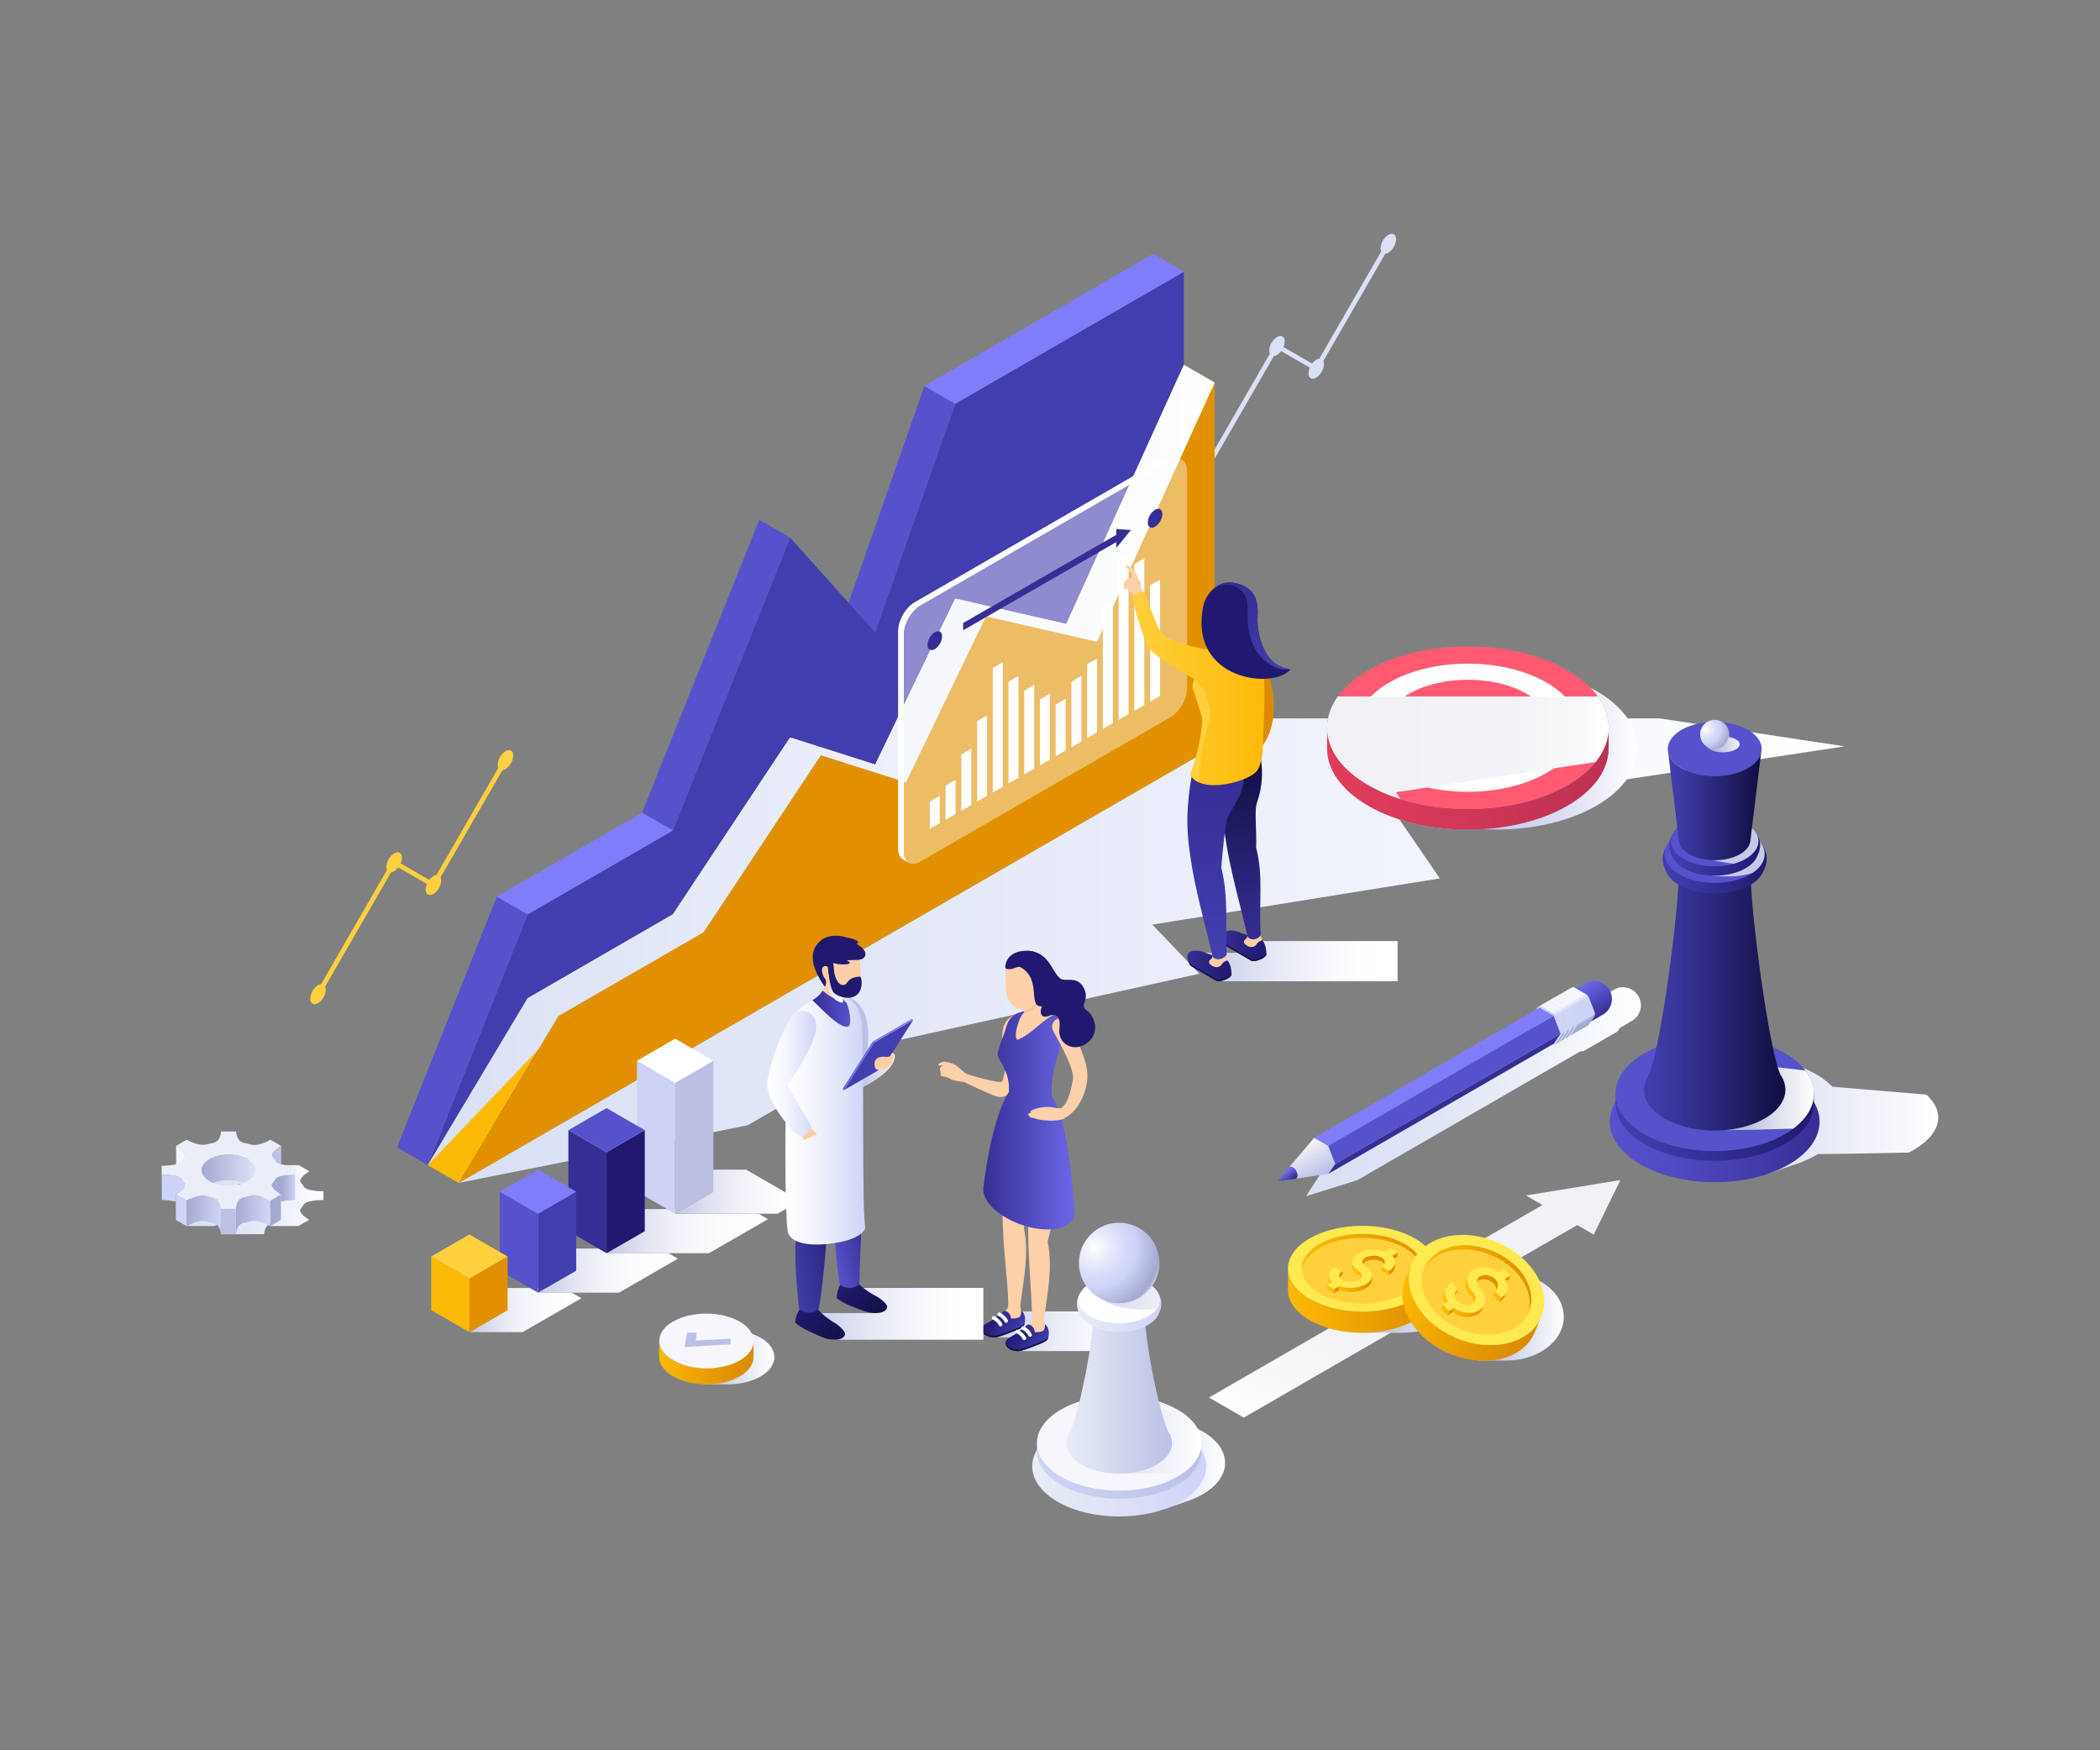 <?xml version="1.0" encoding="utf-8"?>
<svg xmlns="http://www.w3.org/2000/svg" viewBox="0 0 1800 1500">
  <rect x="0" y="0" width="1800" height="1500" fill="#808080" stroke="none"/>
  <defs>
    <linearGradient gradientUnits="userSpaceOnUse" id="linear-gradient" x1="393.1" x2="1581.09" y1="814.74" y2="814.74">
      <stop offset="0" stop-color="#dae0f5"/>
      <stop offset=".45" stop-color="#e8ecf9"/>
      <stop offset="1" stop-color="#fff"/>
    </linearGradient>
    <linearGradient gradientTransform="translate(77.14)" gradientUnits="userSpaceOnUse" id="linear-gradient-2" x1="775.1" x2="901.57" y1="1140.86" y2="1140.86">
      <stop offset="0" stop-color="#c4cae9"/>
      <stop offset=".09" stop-color="#ced3ed"/>
      <stop offset=".41" stop-color="#e9ebf7"/>
      <stop offset=".69" stop-color="#f9fafd"/>
      <stop offset=".9" stop-color="#fff"/>
    </linearGradient>
    <linearGradient gradientTransform="matrix(-.99 -.16 -.16 .99 3040.44 151.9)" gradientUnits="userSpaceOnUse" id="linear-gradient-3" x1="1980.4" x2="2004.67" y1="1327.47" y2="1314.47">
      <stop offset="0" stop-color="#423eaf"/>
      <stop offset=".49" stop-color="#302b8e"/>
      <stop offset="1" stop-color="#20196f"/>
    </linearGradient>
    <linearGradient href="#linear-gradient-3" id="linear-gradient-4" x1="1958.41" x2="1982.68" y1="1335.75" y2="1322.75"/>
    <linearGradient gradientTransform="translate(590.62)" gradientUnits="userSpaceOnUse" id="linear-gradient-5" x1="252.25" x2="330.32" y1="959.57" y2="959.57">
      <stop offset="0" stop-color="#362e94"/>
      <stop offset="1" stop-color="#6b67e9"/>
    </linearGradient>
    <linearGradient gradientTransform="matrix(.87 .5 -1 .58 1797.93 73.3)" gradientUnits="userSpaceOnUse" id="linear-gradient-6" x1="701.83" x2="701.83" y1="1354.51" y2="1016.83">
      <stop offset="0" stop-color="#fff"/>
      <stop offset=".09" stop-color="#fafafc"/>
      <stop offset=".33" stop-color="#f3f3f7"/>
      <stop offset="1" stop-color="#f1f1f6"/>
    </linearGradient>
    <linearGradient href="#linear-gradient" id="linear-gradient-7" x1="366.7" x2="1041.14" y1="655.59" y2="655.59"/>
    <linearGradient gradientUnits="userSpaceOnUse" id="linear-gradient-8" x1="1137.5" x2="1403.51" y1="641.33" y2="641.33">
      <stop offset=".51" stop-color="#c6ccea"/>
      <stop offset=".63" stop-color="#cdd2ed"/>
      <stop offset=".81" stop-color="#e1e4f4"/>
      <stop offset="1" stop-color="#fff"/>
    </linearGradient>
    <linearGradient gradientTransform="rotate(120 947.694 941.438)" gradientUnits="userSpaceOnUse" id="linear-gradient-9" x1="494.7" x2="615.37" y1="705.17" y2="914.17">
      <stop offset=".01" stop-color="#bc3153"/>
      <stop offset="1" stop-color="#e33c5c"/>
    </linearGradient>
    <linearGradient gradientUnits="userSpaceOnUse" id="linear-gradient-10" x1="1137.51" x2="1378.81" y1="640.86" y2="640.86">
      <stop offset="0" stop-color="#f1f1f6"/>
      <stop offset=".66" stop-color="#f3f3f7"/>
      <stop offset=".91" stop-color="#fafafc"/>
      <stop offset="1" stop-color="#fff"/>
    </linearGradient>
    <linearGradient gradientTransform="translate(176.92)" href="#linear-gradient-2" id="linear-gradient-11" x1="853.07" x2="1021.01" y1="823.73" y2="823.73"/>
    <linearGradient gradientTransform="translate(-572.95)" gradientUnits="userSpaceOnUse" id="linear-gradient-12" x1="1620.5" x2="1658.41" y1="810.59" y2="810.59">
      <stop offset="0" stop-color="#362e94"/>
      <stop offset=".52" stop-color="#29227e"/>
      <stop offset="1" stop-color="#20196f"/>
    </linearGradient>
    <linearGradient gradientTransform="matrix(-1 0 0 1 2156.04 0)" gradientUnits="userSpaceOnUse" id="linear-gradient-13" x1="1093.07" x2="1097.74" y1="658.81" y2="815.65">
      <stop offset="0" stop-color="#131147"/>
      <stop offset=".18" stop-color="#1a1757"/>
      <stop offset=".72" stop-color="#2e2883"/>
      <stop offset="1" stop-color="#362e94"/>
    </linearGradient>
    <linearGradient href="#linear-gradient-12" id="linear-gradient-14" x1="1590.59" x2="1628.5" y1="827.86" y2="827.86"/>
    <linearGradient gradientTransform="matrix(-1 0 0 1 2156.04 0)" gradientUnits="userSpaceOnUse" id="linear-gradient-15" x1="1113.25" x2="1117.92" y1="658.19" y2="814.86">
      <stop offset="0" stop-color="#362e94"/>
      <stop offset=".67" stop-color="#3e38a5"/>
      <stop offset="1" stop-color="#423eaf"/>
    </linearGradient>
    <linearGradient gradientTransform="matrix(-1 0 0 1 2156.04 0)" gradientUnits="userSpaceOnUse" id="linear-gradient-16" x1="1072.21" x2="1185.6" y1="589.53" y2="589.53">
      <stop offset="0" stop-color="#fcba06"/>
      <stop offset="1" stop-color="#ffd03e"/>
    </linearGradient>
    <linearGradient gradientTransform="matrix(-1 0 0 1 2156.04 0)" gradientUnits="userSpaceOnUse" id="linear-gradient-17" x1="1051.81" x2="1106.63" y1="572.23" y2="498.14">
      <stop offset="0" stop-color="#423eaf"/>
      <stop offset=".06" stop-color="#413cac"/>
      <stop offset=".61" stop-color="#39329a"/>
      <stop offset="1" stop-color="#362e94"/>
    </linearGradient>
    <linearGradient gradientUnits="userSpaceOnUse" id="linear-gradient-18" x1="519.92" x2="658.23" y1="1055.09" y2="1055.09">
      <stop offset="0" stop-color="#c2c7e3"/>
      <stop offset=".07" stop-color="#cdd1e8"/>
      <stop offset=".26" stop-color="#e3e5f2"/>
      <stop offset=".46" stop-color="#f3f4f9"/>
      <stop offset=".69" stop-color="#fcfcfe"/>
      <stop offset="1" stop-color="#fff"/>
    </linearGradient>
    <linearGradient gradientUnits="userSpaceOnUse" id="linear-gradient-19" x1="578.7" x2="685.73" y1="1021.27" y2="1021.27">
      <stop offset="0" stop-color="#c2c7e3"/>
      <stop offset=".23" stop-color="#dbdeee"/>
      <stop offset=".49" stop-color="#eff0f8"/>
      <stop offset=".74" stop-color="#fbfbfd"/>
      <stop offset="1" stop-color="#fff"/>
    </linearGradient>
    <linearGradient href="#linear-gradient-18" id="linear-gradient-20" x1="461.13" x2="581.01" y1="1088.91" y2="1088.91"/>
    <linearGradient href="#linear-gradient-18" id="linear-gradient-21" x1="402.36" x2="498.31" y1="1122.74" y2="1122.74"/>
    <linearGradient gradientUnits="userSpaceOnUse" id="linear-gradient-22" x1="582.82" x2="663.71" y1="1162.94" y2="1162.94">
      <stop offset=".43" stop-color="#c4c9e4"/>
      <stop offset=".58" stop-color="#d7daed"/>
      <stop offset=".85" stop-color="#f4f5fa"/>
      <stop offset="1" stop-color="#fff"/>
    </linearGradient>
    <linearGradient gradientUnits="userSpaceOnUse" id="linear-gradient-23" x1="564.99" x2="645.92" y1="1167.72" y2="1167.72">
      <stop offset="0" stop-color="#fcba06"/>
      <stop offset=".21" stop-color="#f3ad04"/>
      <stop offset=".7" stop-color="#e29401"/>
      <stop offset="1" stop-color="#dc8b00"/>
    </linearGradient>
    <linearGradient gradientUnits="userSpaceOnUse" id="linear-gradient-24" x1="159.84" x2="277.3" y1="1024.63" y2="1024.63">
      <stop offset="0" stop-color="#dae0f5"/>
      <stop offset=".33" stop-color="#dee3f6"/>
      <stop offset=".66" stop-color="#eaeef9"/>
      <stop offset="1" stop-color="#fff"/>
      <stop offset="1" stop-color="#fff"/>
    </linearGradient>
    <linearGradient gradientUnits="userSpaceOnUse" id="linear-gradient-25" x1="172.84" x2="218.88" y1="1007.15" y2="1007.15">
      <stop offset="0" stop-color="#a3a9d0"/>
      <stop offset="1" stop-color="#dee2f9"/>
    </linearGradient>
    <linearGradient gradientUnits="userSpaceOnUse" id="linear-gradient-26" x1="159.84" x2="189.21" y1="1041.07" y2="1041.07">
      <stop offset="0" stop-color="#a3a9d0"/>
      <stop offset="1" stop-color="#d0d4f6"/>
    </linearGradient>
    <linearGradient gradientTransform="rotate(120 1095.186 1004.06)" gradientUnits="userSpaceOnUse" id="linear-gradient-27" x1="1559.58" x2="1574.06" y1="1734.84" y2="1759.05">
      <stop offset="0" stop-color="#d0d4f6"/>
      <stop offset=".57" stop-color="#b8bde2"/>
      <stop offset="1" stop-color="#a3a9d0"/>
    </linearGradient>
    <linearGradient gradientUnits="userSpaceOnUse" id="linear-gradient-28" x1="232.99" x2="253.02" y1="1018.22" y2="1018.22">
      <stop offset=".4" stop-color="#a3a9d0"/>
      <stop offset=".69" stop-color="#b6bbe0"/>
      <stop offset="1" stop-color="#d0d4f6"/>
    </linearGradient>
    <linearGradient gradientUnits="userSpaceOnUse" id="linear-gradient-29" x1="1411.39" x2="1661.35" y1="956.17" y2="956.17">
      <stop offset="0" stop-color="#c4cae9"/>
      <stop offset="1" stop-color="#fff"/>
    </linearGradient>
    <linearGradient gradientUnits="userSpaceOnUse" id="linear-gradient-30" x1="1379.82" x2="1559.63" y1="961.24" y2="961.24">
      <stop offset=".01" stop-color="#5652cc"/>
      <stop offset=".28" stop-color="#504bc1"/>
      <stop offset=".76" stop-color="#4039a5"/>
      <stop offset="1" stop-color="#362e94"/>
    </linearGradient>
    <linearGradient gradientUnits="userSpaceOnUse" id="linear-gradient-31" x1="1384.71" x2="1554.76" y1="966.02" y2="966.02">
      <stop offset=".01" stop-color="#423eaf"/>
      <stop offset=".25" stop-color="#3c38a4"/>
      <stop offset=".68" stop-color="#2d2788"/>
      <stop offset="1" stop-color="#20196f"/>
    </linearGradient>
    <linearGradient gradientUnits="userSpaceOnUse" id="linear-gradient-32" x1="1478.16" x2="1554.76" y1="939.55" y2="939.55">
      <stop offset="0" stop-color="#a5abcc"/>
      <stop offset=".63" stop-color="#e1e3ee"/>
      <stop offset="1" stop-color="#fff"/>
    </linearGradient>
    <linearGradient gradientUnits="userSpaceOnUse" id="linear-gradient-33" x1="1409.12" x2="1530.33" y1="857.75" y2="857.75">
      <stop offset=".01" stop-color="#423eaf"/>
      <stop offset=".23" stop-color="#39359b"/>
      <stop offset=".69" stop-color="#211e66"/>
      <stop offset="1" stop-color="#0f0d3f"/>
    </linearGradient>
    <linearGradient href="#linear-gradient-31" id="linear-gradient-34" x1="1425.16" x2="1514.3" y1="736.49" y2="736.49"/>
    <linearGradient href="#linear-gradient-31" id="linear-gradient-35" x1="1430.78" x2="1508.68" y1="724.84" y2="724.84"/>
    <linearGradient href="#linear-gradient-33" id="linear-gradient-36" x1="1429.85" x2="1509.62" y1="691.03" y2="691.03"/>
    <linearGradient gradientTransform="matrix(2.1 0 0 1 -809.72 0)" gradientUnits="userSpaceOnUse" id="linear-gradient-37" x1="1084.01" x2="1097.68" y1="637.9" y2="637.9">
      <stop offset="0" stop-color="#a5abcc"/>
      <stop offset=".74" stop-color="#e7e9f1"/>
      <stop offset="1" stop-color="#fff"/>
    </linearGradient>
    <linearGradient gradientUnits="userSpaceOnUse" id="linear-gradient-38" x1="917.35" x2="1050.03" y1="1254.35" y2="1254.35">
      <stop offset=".38" stop-color="#c4cae9"/>
      <stop offset="1" stop-color="#fff"/>
    </linearGradient>
    <linearGradient gradientUnits="userSpaceOnUse" id="linear-gradient-39" x1="884.75" x2="1033.8" y1="1256.61" y2="1256.61">
      <stop offset=".01" stop-color="#e8ecf7"/>
      <stop offset=".5" stop-color="#dde2f7"/>
      <stop offset="1" stop-color="#ced3f8"/>
    </linearGradient>
    <linearGradient gradientUnits="userSpaceOnUse" id="linear-gradient-40" x1="888.8" x2="1029.75" y1="1260.57" y2="1260.57">
      <stop offset=".01" stop-color="#ced3f8"/>
      <stop offset=".64" stop-color="#c3c8ee"/>
      <stop offset="1" stop-color="#bbc0e6"/>
    </linearGradient>
    <linearGradient gradientUnits="userSpaceOnUse" id="linear-gradient-41" x1="961.79" x2="1029.75" y1="1233.95" y2="1233.95">
      <stop offset=".02" stop-color="#dfe4f4"/>
      <stop offset=".61" stop-color="#f1f3fa"/>
      <stop offset="1" stop-color="#fff"/>
    </linearGradient>
    <linearGradient gradientUnits="userSpaceOnUse" id="linear-gradient-42" x1="913.94" x2="1004.61" y1="1192.94" y2="1192.94">
      <stop offset=".01" stop-color="#e8ecf7"/>
      <stop offset="1" stop-color="#bbc0e6"/>
    </linearGradient>
    <linearGradient href="#linear-gradient-39" id="linear-gradient-43" x1="923.09" x2="995.46" y1="1117.68" y2="1117.68"/>
    <linearGradient gradientUnits="userSpaceOnUse" id="linear-gradient-44" x1="942.72" x2="994.05" y1="1108.6" y2="1108.6">
      <stop offset="0" stop-color="#d1d7f3"/>
      <stop offset=".39" stop-color="#dee1f3"/>
      <stop offset="1" stop-color="#efeff3"/>
    </linearGradient>
    <linearGradient gradientUnits="userSpaceOnUse" id="linear-gradient-45" x1="1133.74" x2="1263.83" y1="1104.59" y2="1104.59">
      <stop offset=".45" stop-color="#c4c9e4"/>
      <stop offset="1" stop-color="#fff"/>
    </linearGradient>
    <linearGradient gradientUnits="userSpaceOnUse" id="linear-gradient-46" x1="1103.94" x2="1231.36" y1="1114.77" y2="1114.77">
      <stop offset="0" stop-color="#fcba06"/>
      <stop offset="1" stop-color="#dc8b00"/>
    </linearGradient>
    <linearGradient gradientUnits="userSpaceOnUse" id="linear-gradient-47" x1="1115.91" x2="1219.39" y1="1073.25" y2="1073.25">
      <stop offset="0" stop-color="#fcba06"/>
      <stop offset="1" stop-color="#e19100"/>
    </linearGradient>
    <linearGradient href="#linear-gradient-47" id="linear-gradient-48" x1="1147.99" x2="1175.95" y1="1100.24" y2="1100.24"/>
    <linearGradient href="#linear-gradient-45" id="linear-gradient-49" x1="1241.19" x2="1340.38" y1="1128.37" y2="1128.37"/>
    <linearGradient href="#linear-gradient-47" id="linear-gradient-50" x1="1215.05" x2="1312.67" y1="1102.41" y2="1102.41"/>
    <linearGradient gradientUnits="userSpaceOnUse" id="linear-gradient-51" x1="1302.21" x2="1203.79" y1="1158.21" y2="1094.67">
      <stop offset="0" stop-color="#dc8b00"/>
      <stop offset="1" stop-color="#fcba06"/>
    </linearGradient>
    <linearGradient href="#linear-gradient-47" id="linear-gradient-52" x1="1245.03" x2="1272.08" y1="1123.59" y2="1123.59"/>
    <linearGradient gradientUnits="userSpaceOnUse" id="linear-gradient-53" x1="1114.3" x2="1405.77" y1="935.63" y2="935.63">
      <stop offset="0" stop-color="#dae0f5"/>
      <stop offset=".33" stop-color="#dee3f6"/>
      <stop offset=".66" stop-color="#eaeef9"/>
      <stop offset="1" stop-color="#fff"/>
      <stop offset="1" stop-color="#fff"/>
    </linearGradient>
    <linearGradient gradientUnits="userSpaceOnUse" id="linear-gradient-54" x1="1359.88" x2="1375.8" y1="842.74" y2="869.16">
      <stop offset="0" stop-color="#6b67e9"/>
      <stop offset="1" stop-color="#362e93"/>
    </linearGradient>
    <linearGradient gradientUnits="userSpaceOnUse" id="linear-gradient-55" x1="1130.99" x2="1116.04" y1="1007.52" y2="981.29">
      <stop offset="0" stop-color="#bbc0e6"/>
      <stop offset="1" stop-color="#f6f6fb"/>
    </linearGradient>
    <linearGradient gradientUnits="userSpaceOnUse" id="linear-gradient-56" x1="1105.93" x2="1099.63" y1="1011.99" y2="1003.85">
      <stop offset="0" stop-color="#362e93"/>
      <stop offset="1" stop-color="#807cfb"/>
    </linearGradient>
    <linearGradient gradientUnits="userSpaceOnUse" id="linear-gradient-57" x1="1351.81" x2="1334.35" y1="882.65" y2="853.29">
      <stop offset=".07" stop-color="#a3a9d0"/>
      <stop offset=".14" stop-color="#ced3f8"/>
      <stop offset=".56" stop-color="#ced3f8"/>
      <stop offset=".69" stop-color="#f6f6fb"/>
    </linearGradient>
    <linearGradient gradientUnits="userSpaceOnUse" id="linear-gradient-58" x1="1342.43" x2="1320.72" y1="889.32" y2="861.74">
      <stop offset=".56" stop-color="#d1d7f3"/>
      <stop offset=".69" stop-color="#f1f1f6"/>
    </linearGradient>
    <linearGradient href="#linear-gradient-58" id="linear-gradient-59" x1="1346.67" x2="1324.97" y1="886.86" y2="859.29"/>
    <linearGradient href="#linear-gradient-58" id="linear-gradient-60" x1="1350.93" x2="1329.22" y1="884.41" y2="856.83"/>
    <linearGradient gradientTransform="translate(-13.71)" href="#linear-gradient-2" id="linear-gradient-61" x1="704.43" x2="856.58" y1="1125.96" y2="1125.96"/>
    <linearGradient gradientTransform="rotate(-3.28 712.552 4310.32)" gradientUnits="userSpaceOnUse" id="linear-gradient-62" x1="934.42" x2="906.45" y1="1134.86" y2="1106.89">
      <stop offset="0" stop-color="#131147"/>
      <stop offset=".79" stop-color="#1d1766"/>
      <stop offset="1" stop-color="#20196f"/>
    </linearGradient>
    <linearGradient gradientTransform="matrix(-1 .01 .01 1 1640.07 4.07)" gradientUnits="userSpaceOnUse" id="linear-gradient-63" x1="900.62" x2="948.4" y1="1001.12" y2="1012.36">
      <stop offset="0" stop-color="#20196f"/>
      <stop offset=".64" stop-color="#443fac"/>
      <stop offset="1" stop-color="#5652ca"/>
    </linearGradient>
    <linearGradient gradientTransform="translate(-199.78)" href="#linear-gradient-62" id="linear-gradient-64" x1="915.61" x2="887.64" y1="1150.36" y2="1122.39"/>
    <linearGradient gradientTransform="matrix(-1 -.05 -.05 1 1712.97 39.2)" gradientUnits="userSpaceOnUse" id="linear-gradient-65" x1="939.93" x2="992.95" y1="1042.6" y2="1055.07">
      <stop offset="0" stop-color="#20196f"/>
      <stop offset=".45" stop-color="#302c8a"/>
      <stop offset="1" stop-color="#4241a8"/>
    </linearGradient>
    <linearGradient gradientTransform="translate(-445.75)" gradientUnits="userSpaceOnUse" id="linear-gradient-66" x1="1182.87" x2="1212.71" y1="917.17" y2="917.17">
      <stop offset="0" stop-color="#bbc0e6"/>
      <stop offset=".52" stop-color="#dcdef2"/>
      <stop offset="1" stop-color="#f6f6fb"/>
    </linearGradient>
    <linearGradient gradientTransform="matrix(-1 0 0 1 1668.26 0)" gradientUnits="userSpaceOnUse" id="linear-gradient-67" x1="995.07" x2="926.54" y1="959.36" y2="959.36">
      <stop offset="0" stop-color="#fff"/>
      <stop offset=".28" stop-color="#f6f7fe"/>
      <stop offset=".73" stop-color="#dfe3fa"/>
      <stop offset="1" stop-color="#ced3f8"/>
    </linearGradient>
    <linearGradient gradientTransform="translate(-445.75)" gradientUnits="userSpaceOnUse" id="linear-gradient-68" x1="1142.11" x2="1174.5" y1="864.48" y2="864.48">
      <stop offset="0" stop-color="#362e94"/>
      <stop offset="1" stop-color="#5652cc"/>
    </linearGradient>
    <linearGradient gradientTransform="translate(-445.75)" gradientUnits="userSpaceOnUse" id="linear-gradient-69" x1="1155.03" x2="1168.42" y1="849.86" y2="849.86">
      <stop offset="0" stop-color="#dae0f5"/>
      <stop offset="1" stop-color="#fff"/>
    </linearGradient>
    <linearGradient gradientTransform="translate(-445.75)" gradientUnits="userSpaceOnUse" id="linear-gradient-70" x1="1103.36" x2="1145.33" y1="920.29" y2="920.29">
      <stop offset="0" stop-color="#fff"/>
      <stop offset=".26" stop-color="#f9fafe"/>
      <stop offset=".62" stop-color="#e8eafc"/>
      <stop offset="1" stop-color="#ced3f8"/>
    </linearGradient>
    <radialGradient cx="1462.04" cy="624.62" gradientUnits="userSpaceOnUse" id="radial-gradient" r="21.98">
      <stop offset="0" stop-color="#fff"/>
      <stop offset=".1" stop-color="#f4f5fd"/>
      <stop offset=".41" stop-color="#d8dcf9"/>
      <stop offset=".58" stop-color="#ced3f8"/>
      <stop offset=".92" stop-color="#a3a9d0"/>
      <stop offset=".94" stop-color="#a9afd4"/>
      <stop offset=".96" stop-color="#bac0e0"/>
      <stop offset="1" stop-color="#d6dcf3"/>
      <stop offset="1" stop-color="#dae0f5"/>
    </radialGradient>
    <radialGradient cx="938.04" cy="1069.17" href="#radial-gradient" id="radial-gradient-2" r="60.7"/>
    <style>.cls-63{mix-blend-mode:multiply}.cls-4{fill:#fcd1a9}.cls-6{fill:#131147}.cls-7{fill:#362e94}.cls-8{fill:#fff}.cls-9{fill:#423eaf}.cls-13{fill:#20196f}.cls-15{fill:#ffd03e}.cls-16{fill:#dae0f5}.cls-17{fill:#5652cc}.cls-18{fill:#807dfb}.cls-19{fill:#e19100}.cls-20{fill:#fcba06}.cls-23{fill:#ff5a72}.cls-29{fill:#facfa7}.cls-44{fill:#f6f6fb}.cls-45{fill:#bbc0e6}.cls-48{fill:#bdc1e4}.cls-55{fill:#ced3f8}.cls-63{fill:#c4cae9}.cls-77{fill:#ffe950}</style>
  </defs>
  <g style="isolation:isolate">
    <g id="Objects">
      <g data-name="Man with folder" id="Man_with_folder">
        <path d="m1234.14 752.79-246.39 39.6 40.23 42.11-262.63 58.02-124.5 71.88-247.75 49.37 648.04-374.14V615.7h381.76l158.19 23.93-384.67 58.2 37.72 54.96z" style="fill:url(#linear-gradient);mix-blend-mode:multiply"/>
        <path d="m978.71 1123.83-108.97.06-17.5 22.29h28.35l-6.95 11.72 105.07-.07v-34z" style="fill:url(#linear-gradient-2);mix-blend-mode:multiply"/>
        <path class="cls-4" d="M858.9 927c-1.13 1.75-28.39-5.32-30.93-7-3.65-2.49-7.36-6.62-9.75-7.73a39.27 39.27 0 0 0-8.49-2.47c-1.28-.1-5.87 1.22-5.35 2.87s3-.52 3.74.32c-.75.26-2.71 2-2.51 3.58s.83 1.08.83 1.08c-.37.83-.46 2 .17 2.31-.29.71-1 1.86.79 2.3s4.8.87 5.91 1.7c3.55 2.67 12.49 3 13.58 3.6s22.53 10.74 27.08 12c17.71 5.07 17.57-26.15 13.45-26.15-7.6-.01-6.09 9.82-8.52 13.59Z"/>
        <path d="M873.66 1122.67c4.88.8 6.29 8.67 3.85 13.62-1.52 1.69-5.35 3.29-5.35 3.29s-15.43 6.33-18.89 6.6-11.19-1-11.82-7c.6-3.61 3.64-4.61 7.38-6.83 4.87-2.89 9-7.08 13-9 3.17-1.55 11.83-.68 11.83-.68Z" style="fill:url(#linear-gradient-3)"/>
        <path class="cls-4" d="M864.28 1117.65c2.38.4 10 2.29 10 2.29s2.84 7.94-1.64 9.35c-8.69 2.72-16.09-3.11-12.67-5.07 2.33-1.31 4.59-2.79 4.31-6.57Z"/>
        <path class="cls-6" d="M853.37 1144.6c3.58-.29 19.46-6.8 19.46-6.8a20.38 20.38 0 0 0 5.33-3.24 12.33 12.33 0 0 1-.65 1.73c-1.52 1.69-5.35 3.29-5.35 3.29s-15.43 6.33-18.89 6.6-11.19-1-11.82-7c0-.12.07-.23.1-.35 1.63 4.93 8.55 6.03 11.82 5.77Z"/>
        <path class="cls-7" d="M858.53 1125.39c.64-.86 2.15-3.15 4.8-1.26s3.4 4.36 3.08 6.33-6 .51-6.26.22-1.62-5.29-1.62-5.29Z"/>
        <path class="cls-8" d="M855.91 1127.86a11.62 11.62 0 0 1 5.18 5 1.57 1.57 0 0 0 2.83-1.34 14.74 14.74 0 0 0-6.79-6.58 1.56 1.56 0 1 0-1.22 2.88ZM851.09 1130.94a11.57 11.57 0 0 1 5.17 5 1.57 1.57 0 0 0 2.83-1.34 14.65 14.65 0 0 0-6.78-6.57 1.56 1.56 0 0 0-2 .83 1.58 1.58 0 0 0 .78 2.08Z"/>
        <path class="cls-4" d="M865.63 961.81c-2.35 29.05-6.24 56.7-6.24 80 0 26.67 4.63 54.76 4.91 77.11-.25 6.86 7.53 12.23 10.82 6.18.15-2-.79-4.52-.45-7.44 2-17 7.82-43.18 2.92-65.19 6.75-29.18 25.34-65.24 22.59-88.14-8.45-4.17-28.09-4.58-34.55-2.52ZM869.36 869.84c-7.62 3.74-10.4 9.46-10.4 20.81 5.2-3.19 10.4-20.81 10.4-20.81Z"/>
        <path class="cls-9" d="M873.44 972.88v4.88l4.22-2.44-4.22-2.44z"/>
        <path d="M894 1134.39c4.89.79 6.3 8.67 3.86 13.61-1.52 1.7-5.35 3.29-5.35 3.29s-15.43 6.33-18.89 6.61-11.19-1-11.82-7c.59-3.62 3.64-4.62 7.38-6.84 4.86-2.88 9-7.08 12.95-9 3.26-1.54 11.87-.67 11.87-.67Z" style="fill:url(#linear-gradient-4)"/>
        <path class="cls-4" d="M884.65 1129.37c2.38.39 10 2.28 10 2.28s2.83 7.94-1.64 9.35c-8.69 2.73-16.09-3.11-12.68-5.06 2.34-1.31 4.6-2.8 4.32-6.57Z"/>
        <path class="cls-6" d="M873.74 1156.31c3.57-.28 19.45-6.79 19.45-6.79s3.7-1.56 5.33-3.24a10.68 10.68 0 0 1-.64 1.72c-1.52 1.7-5.35 3.29-5.35 3.29s-15.43 6.33-18.89 6.61-11.19-1-11.82-7c0-.12.07-.24.09-.36 1.64 4.93 8.56 6.04 11.83 5.77Z"/>
        <path class="cls-7" d="M878.9 1137.11c.64-.86 2.15-3.15 4.8-1.26s3.4 4.35 3.07 6.33-6 .51-6.25.21-1.62-5.28-1.62-5.28Z"/>
        <path class="cls-8" d="M876.27 1139.57a11.68 11.68 0 0 1 5.18 5 1.57 1.57 0 1 0 2.83-1.34 14.78 14.78 0 0 0-6.78-6.58 1.58 1.58 0 0 0-2.06.84 1.56 1.56 0 0 0 .83 2.08ZM871.46 1142.65a11.66 11.66 0 0 1 5.17 5 1.57 1.57 0 0 0 2.83-1.34 14.72 14.72 0 0 0-6.78-6.58 1.56 1.56 0 1 0-1.22 2.88Z"/>
        <path class="cls-4" d="M881.59 974.31c0 26.7-.28 56.57-.28 79.88 0 26.67 3.08 54.12 3.36 76.47-.25 6.86 7.53 12.23 10.82 6.18.14-2-.79-4.52-.45-7.44 2-17 7.82-43.18 2.91-65.19 6.76-29.19 17.16-59.93 11-89.69-8.47-4.2-20.9-2.26-27.36-.21Z"/>
        <path d="M901.68 940c-2.22-20.13 7.28-39.11 9-51.68 1.1-7.93 1.89-17.22-5.29-19.46-7.42-2.31-10.42-3.38-16.86-3.22-15.49.38-22.75 3.56-25.91 14.23-3 10-5.08 13.11-7.52 23-1.1 4.41 11 14 9.64 33.07-10.76 16.28-18.49 53.06-21.78 82-1.25 8.7 7.6 19.9 23.27 27.73 19.75 9.89 42.78 10.68 51.43 1.77a11.15 11.15 0 0 0 3.26-7.45c.08-10.35-5.8-83.3-19.24-99.99Z" style="fill:url(#linear-gradient-5)"/>
        <path class="cls-4" d="M894.06 846.75c-.27-4.77-16.59 4.72-16.22 11 .3 5.11 1 10.27-1 10.93-2.22 1.6-8.84 18.59-4.86 22.56 13.85-5.67 21.07-17.67 33.39-22.41-5-1.02-10.43-6.64-11.31-22.08Z"/>
        <path class="cls-4" d="m898 840.15-4.91-12.28H862v18.72c0 10.34 7 18.73 15.56 18.73 8.33 0 15.07-7.9 15.48-17.82l2.16.06Z"/>
        <path d="M890.32 857.1c-2.67 4.74-7.08 7.91-12.15 8.17a5 5 0 0 1-.79 3.08 10.87 10.87 0 0 0 2.47-.22c5.15-1.27 8.94-5.57 10.47-11.03Z" style="fill:#f2c39d"/>
        <path class="cls-13" d="M879.57 814.82a1.41 1.41 0 0 0-.29 0c-17 .43-18.25 13.11-17.31 15.21 5.38 1.93 8.78-1.72 12.16-1.44 1.63.13 8.26 1 11 4.54 3 3.77 2 9.81 4.79 9.66 1.21 0 1.57-4.09 3.37-4.2 1.51-.09 3 1.32 2.85 3.64-.23 3.11-3.18 5-2.74 6.51.72 2.48 6.93-2 6.81-10.82s-6-23.7-20.64-23.1Z"/>
        <path class="cls-4" d="M909.64 949.54s3.33 8.31 3.34 8.32c11.63-6.06 18.45-21.91 19.11-34.69.9-17.21-16.93-46.3-17.86-47.68-4.51-6.73-15.23-.77-11.68 7.85.77 1.74 19 31.78 17.08 41.93-1.35 7.01-3.63 19.88-9.99 24.27Z"/>
        <path class="cls-13" d="M881.71 814.85c18 1.29 20.2 19.07 27.37 23.88 4.29 2.87 13.84-2.55 19.44 7.14 6.43 11.14-4 15.18 2.84 19.9s12 19.1.69 27.94-25.59 1.07-24-11.87c1.15-9.31-1.61-14.12-9.43-11.11-5.87 2.26-8.1-2.37-5.47-8.33-13 1.3.63-23.55-19-33.82.72-5.06 7.56-13.73 7.56-13.73Z"/>
        <path class="cls-4" d="M909.64 949.54c-1.36.88-8.83-.88-10.6-.88a37.2 37.2 0 0 0-10.71 1.34c-4.07 1.31-6.85 2.8-4.07 3.44-1.5.32-5 1.77-2.25 2.57.27 1 1.28 2.25 4.34 2.14 1 .81 8.14 2.31 10.33 1.93 2.31.7 14.43.45 16.3-2.2.02-4.51-3.34-8.34-3.34-8.34Z"/>
        <path d="m1366.04 1058.08 22.85-46.75-80.96 13.2 14.16 8.17-285.79 165 29.79 17.2 285.79-164.99 14.16 8.17z" style="fill:url(#linear-gradient-6);mix-blend-mode:multiply"/>
        <path class="cls-15" d="M265.94 855.89a14.68 14.68 0 0 1 6.63-11.49c3.67-2.11 6.64-.4 6.64 3.83a14.63 14.63 0 0 1-6.64 11.49c-3.66 2.12-6.63.4-6.63-3.83ZM331.2 742.86a14.68 14.68 0 0 1 6.63-11.49c3.66-2.11 6.63-.4 6.63 3.83a14.66 14.66 0 0 1-6.63 11.49c-3.66 2.12-6.63.4-6.63-3.83ZM364.85 762.29a14.68 14.68 0 0 1 6.63-11.49c3.67-2.11 6.64-.4 6.64 3.83a14.65 14.65 0 0 1-6.64 11.49c-3.66 2.12-6.63.4-6.63-3.83ZM426.64 655.27a14.65 14.65 0 0 1 6.64-11.49c3.66-2.12 6.63-.4 6.63 3.83a14.68 14.68 0 0 1-6.63 11.49c-3.67 2.11-6.64.4-6.64-3.83Z"/>
        <path class="cls-15" d="m274.3 853.06-3.46-2L337.1 736.3l33.65 19.43 60.79-105.29 3.47 2-62.79 108.76-33.66-19.44-64.26 111.3zM1022.66 413.39a14.66 14.66 0 0 1 6.64-11.49c3.66-2.12 6.63-.4 6.63 3.83a14.68 14.68 0 0 1-6.63 11.49c-3.67 2.11-6.64.4-6.64-3.83Z"/>
        <path class="cls-16" d="M1087.92 300.36a14.65 14.65 0 0 1 6.64-11.49c3.66-2.12 6.63-.4 6.63 3.83a14.68 14.68 0 0 1-6.63 11.49c-3.67 2.11-6.64.4-6.64-3.83ZM1121.58 319.79a14.66 14.66 0 0 1 6.63-11.49c3.66-2.12 6.63-.4 6.63 3.83a14.68 14.68 0 0 1-6.63 11.49c-3.66 2.11-6.63.38-6.63-3.83ZM1183.37 212.76a14.68 14.68 0 0 1 6.63-11.49c3.66-2.11 6.63-.4 6.63 3.83a14.66 14.66 0 0 1-6.63 11.49c-3.66 2.12-6.63.41-6.63-3.83Z"/>
        <path class="cls-16" d="m1031.03 410.56-3.47-2 66.26-114.76 33.66 19.43 60.79-105.3 3.46 2-62.79 108.76-33.65-19.43-64.26 111.3z"/>
        <path class="cls-17" d="m750.15 541.99-26.39-15.24 68.58-195.96 26.4 15.24-68.59 195.96z"/>
        <path class="cls-9" d="m818.74 346.03-68.59 195.96-72.94-81.29-100.49 251.04-124.49 71.88-85.53 214.91 648.04-374.15V232.87l-196 113.16z"/>
        <path class="cls-17" d="m366.7 998.53-26.4-15.24 85.53-214.91 26.4 15.24-85.53 214.91zM576.72 711.74l-26.4-15.24 100.5-251.04 26.39 15.24-100.49 251.04z"/>
        <path class="cls-18" d="m452.23 783.62-26.4-15.24 124.49-71.88 26.4 15.24-124.49 71.88zM818.74 346.03l-26.4-15.24 196.01-113.16 26.39 15.24-196 113.16z"/>
        <path class="cls-19" d="m845.14 528.2-68.59 142.25-72.94-23.22-100.49 151.63-124.5 71.88-85.52 143.03 648.04-374.14V327.89L940.33 549.97l-95.19-21.77z"/>
        <path class="cls-20" d="m393.1 1013.77-26.4-15.24 85.53-143.04 26.39 15.25-85.52 143.03z"/>
        <path class="cls-15" d="m478.62 870.74-26.39-15.25 124.49-71.87 26.4 15.24-124.5 71.88z"/>
        <path class="cls-20" d="m603.12 798.86-26.4-15.24 100.49-151.63 26.4 15.24-100.49 151.63zM776.55 670.45l-26.4-15.24 68.59-142.25 26.4 15.24-68.59 142.25zM940.33 549.97l-26.4-15.24 100.81-222.08 26.4 15.24-100.81 222.08z"/>
        <path class="cls-15" d="m845.14 528.2-26.4-15.24 95.19 21.77 26.4 15.24-95.19-21.77zM703.61 647.23l-26.4-15.24 72.94 23.22 26.4 15.24-72.94-23.22z"/>
        <path d="m366.7 998.53 94.98-99.45 16.94-28.34 124.5-71.88 100.49-151.63 72.94 23.22 68.59-142.25 95.19 21.77 100.81-222.08-26.4-15.24-100.81 222.08-95.19-21.77-68.59 142.25-72.94-23.22-100.49 151.63-124.49 71.87-85.53 143.04z" style="fill:url(#linear-gradient-7);mix-blend-mode:multiply"/>
        <path d="M1368.17 592.07c-26.7-15.42-62.81-22.09-97.67-20-34.85-2.06-71 4.61-97.66 20-47.12 27.2-47.12 71.32 0 98.52 26.71 15.42 62.81 22.09 97.67 20 34.85 2 71-4.62 97.66-20 47.12-27.2 47.12-71.31 0-98.52Z" style="fill:url(#linear-gradient-8);mix-blend-mode:multiply"/>
        <path class="cls-23" d="M1343.48 574.4c47.12 27.21 47.12 71.32 0 98.53s-123.52 27.2-170.64 0-47.13-71.32 0-98.53 123.52-27.2 170.64 0Z"/>
        <path d="M1172.84 690.59c47.12 27.21 123.52 27.21 170.65 0 23.54-13.6 35.32-31.41 35.34-49.23V623.7c0 17.82-11.79 35.63-35.34 49.23-47.12 27.2-123.52 27.2-170.64 0-23.53-13.59-35.31-31.38-35.34-49.19v17.44c-.07 17.88 11.71 35.82 35.33 49.41Zm-35.35-67.07Z" style="fill:url(#linear-gradient-9)"/>
        <path class="cls-8" d="M1325.42 584.83c37.14 21.45 37.14 56.22 0 77.67s-97.37 21.44-134.51 0-37.14-56.22 0-77.67 97.36-21.44 134.51 0Z"/>
        <path class="cls-23" d="M1308.53 594.58c27.82 16.06 27.81 42.1 0 58.17s-72.92 16.06-100.74 0-27.82-42.11 0-58.17 72.92-16.06 100.74 0Z"/>
        <path class="cls-8" d="M1290.35 605.08c17.78 10.27 17.78 26.91 0 37.17s-46.61 10.27-64.38 0-17.79-26.91 0-37.17 46.6-10.27 64.38 0Z"/>
        <path class="cls-23" d="M1271.63 615.89c7.44 4.29 7.44 11.26 0 15.55s-19.51 4.3-27 0-7.43-11.26 0-15.55 19.56-4.3 27 0Z"/>
        <path d="m1196.42 679 171.12-25.89c14.32-17.74 15-38.24 2-56.24h-222.79c-18.21 25.28-9.52 55.49 26.09 76a138.68 138.68 0 0 0 27.59 11.91Z" style="fill:url(#linear-gradient-10);mix-blend-mode:multiply"/>
        <path d="M774.71 543.57c0-9 6.39-20.1 14.2-24.61l214.37-123.76c7.82-4.51 14.21-.82 14.21 8.2V590c0 9-6.39 20.1-14.21 24.61L788.91 738.37c-7.81 4.51-14.2.82-14.2-8.2Z" style="opacity:.4;fill:#fff"/>
        <path class="cls-8" d="M774.71 730.17v-186.6c0-9 6.39-20.1 14.21-24.61l214.36-123.76c3.86-2.23 7.37-2.45 9.94-1l-4.51-2.61c-2.6-1.66-6.26-1.53-10.31.81L784 516.14c-7.81 4.52-14.2 15.59-14.2 24.61v186.6c0 4.72 1.76 8 4.55 9.36l4.16 2.4c-2.34-1.57-3.8-4.64-3.8-8.94Z"/>
        <path class="cls-8" d="m805.56 705.41-8.55 4.93v-23.35l8.55-4.93v23.35zM819.04 697.63l-8.54 4.93V673.3l8.54-4.94v29.27zM832.52 689.84l-8.54 4.93v-48.23l8.54-4.93v48.23zM846.01 682.06l-8.55 4.93v-68.82l8.55-4.94v68.83zM859.49 674.27l-8.54 4.93V572.5l8.54-4.94v106.71zM872.97 666.49l-8.54 4.93v-87.15l8.54-4.93v87.15zM886.46 658.7l-8.55 4.93v-71.64l8.55-4.93v71.64zM899.94 650.92l-8.55 4.93v-56.5l8.55-4.94v56.51zM913.42 643.13l-8.54 4.94v-44.24l8.54-4.94v44.24zM926.91 635.35l-8.55 4.93v-56.06l8.55-4.94v56.07zM940.39 627.56l-8.55 4.94v-63.25l8.55-4.93v63.24zM953.87 619.78l-8.54 4.93V520.8l8.54-4.94v103.92zM967.36 612l-8.55 4.93V480.87l8.55-4.94V612zM980.84 604.21l-8.55 4.93V483.33l8.55-4.93v125.81zM994.32 596.43l-8.54 4.93v-99.67l8.54-4.93v99.67z"/>
        <path class="cls-7" d="M983.79 447.78a13.84 13.84 0 0 1 6.26-10.85c3.46-2 6.26-.38 6.26 3.62a13.83 13.83 0 0 1-6.26 10.84c-3.46 2-6.26.38-6.26-3.61ZM795 552.67a13.83 13.83 0 0 1 6.27-10.84c3.45-2 6.26-.38 6.26 3.61a13.86 13.86 0 0 1-6.26 10.85c-3.44 1.99-6.27.38-6.27-3.62ZM956.8 469.59l12.56-15.37-12.56-.86v5.01l-131.25 75.57v6.21l131.25-75.57v5.01z"/>
        <path d="M1197.93 840.94v-34.43h-118.02l-3.37 10.06h-46.55l12.4 24.37h155.54z" style="fill:url(#linear-gradient-11);mix-blend-mode:multiply"/>
        <path d="M1085.46 817.85c0-14.86-9.41-15.28-9.41-15.28s-5.1 0-13.38-3.44-19.68-2.08-13.24 9.79a3.61 3.61 0 0 0 .22.44 5.68 5.68 0 0 0 2.09 1.82l20.56 12.06c3.13 1.76 13.09-2.34 13.16-5.39Z" style="fill:url(#linear-gradient-12)"/>
        <path class="cls-6" d="M1085.4 816.51c-.18 3-10 7.11-13.1 5.33l-20.56-12.05a19.51 19.51 0 0 1-2.9-2.11c.18.4.35.79.59 1.24a3.61 3.61 0 0 0 .22.44 5.68 5.68 0 0 0 2.09 1.82l20.56 12.06c2.93 1.68 11.85-1.85 13-4.81a3 3 0 0 0 .09-.6 8.3 8.3 0 0 0 .01-1.32Z"/>
        <path class="cls-29" d="M1079.29 799.31c-2.65 0-10 2.37-10 2.37a5.17 5.17 0 0 1-.83 2.41l-.26.33c-1.84 1.27-3.71 3.3.65 6 3.58 2.24 6.48.81 7.86-.56a7.18 7.18 0 0 1 2.53-2.88 6.4 6.4 0 0 1 2.43-1v-.22s-1.27-6.45-2.38-6.45Z"/>
        <path d="M1079.87 644.76c-10.16.19-28.31 2.13-38.46 2.32 3.78 30.53 5.73 52.7 10.81 82.27 5.45 28.72 11.59 48.92 17 72.84 2 4.45 9.65 3.23 11.47-1.05-2-27.82 2.54-49.32-4-74.73.58-14.41-1.66-31.93.65-38.46 5.32-15.05 5.32-29.18 2.53-43.19Z" style="fill:url(#linear-gradient-13)"/>
        <path d="M1055.55 835.11c0-14.85-9.41-15.27-9.41-15.27s-5.1 0-13.37-3.45-19.68-2.08-13.25 9.8a4.5 4.5 0 0 0 .22.44 5.85 5.85 0 0 0 2.09 1.82l20.56 12.06c3.14 1.79 13.09-2.34 13.16-5.4Z" style="fill:url(#linear-gradient-14)"/>
        <path class="cls-6" d="M1055.5 833.78c-.18 3.05-10 7.11-13.11 5.33l-20.56-12.06a18.63 18.63 0 0 1-2.9-2.1c.19.4.35.78.59 1.24a4.5 4.5 0 0 0 .22.44 5.85 5.85 0 0 0 2.09 1.82l20.56 12.06c2.93 1.67 11.86-1.85 13-4.81a3 3 0 0 0 .09-.6 9.67 9.67 0 0 0 .02-1.32Z"/>
        <path class="cls-29" d="M1050.24 816.57c-2.65 0-10.84 2.37-10.84 2.37a5.24 5.24 0 0 1-.82 2.42 1.72 1.72 0 0 0-.26.33c-1.85 1.27-3.71 3.3.65 6 3.57 2.24 6.47.82 7.85-.55a7.2 7.2 0 0 1 2.54-2.88 6.28 6.28 0 0 1 2.43-1 1.29 1.29 0 0 1 0-.23s-.44-6.46-1.55-6.46Z"/>
        <path d="M1066.2 659.7c-10.16.19-34.14 2.59-44.3 2.78-6.44 35.93-4.67 54.57.41 84.13 5.45 28.73 11.59 48.93 17 72.84 2 4.46 10.31 2.77 12.13-1.51-1.34-24.79 1.89-48.86-4.64-74.26 1.18-15 3.42-37.35 5.3-42.4 3.52-9.6 15.96-20.96 14.1-41.58Z" style="fill:url(#linear-gradient-15)"/>
        <path d="M1076.32 555.2c10.37 10 25.52 57.06 6.16 83.35-10.98-14.45-6.16-83.35-6.16-83.35Z" style="fill:#dc8b00"/>
        <path d="M979.76 506.16c6.15 13 12.18 32.3 15.65 36.05 6.17 6.65 21.27 11 36.24 13.84a25.37 25.37 0 0 0 5.64.35 26.31 26.31 0 0 0 6.29-3.75c7.49-5.91 11.55-9.26 15.16-10 29.77-6.08 25.92 46.35 23.43 102.89-2.3 15-5.51 16.63-11 19.85-13.29 7.1-43.28 13.26-51-1.75 5.44-13.44 10.1-33.42 10.46-48 .23-9.29-6.24-16.68-8.42-27.08a33.35 33.35 0 0 1 1.48-6.71c-21.85-12.16-38.07-22.76-40.34-28.48-5.49-13.87-10.22-27.85-12.88-43.06Z" style="fill:url(#linear-gradient-16)"/>
        <path class="cls-4" d="M978.09 503.57v.09c0-4-.84-6.35-2.38-7-.34-1-.69-2-1-2.91-2-5.6-8.26-10.4-9.6-9.07-.8.81 2.39 3.27 4.07 5.94a9.45 9.45 0 0 1 1.4 4.19s-7.5.71-7.5 6.94c0 5.07 2.74 3.06 2.74 2.06 1.93 5.14 4.23 2.1 5.12 6.28l8.11-3.58s-.38-1.2-.96-2.94Z"/>
        <path class="cls-13" d="M1031.27 519.78c1.76-9.13 11.41-23.52 27.64-20 15.68 3.38 19.94 13.55 19 29.34-.62 10.86 3.87 42.63 28.31 44.32-13.05 17.64-87.37 10.56-74.95-53.66Z"/>
        <path d="M1075.26 554.88c-10.55-20.85-2.53-35.17-8.11-44.8-3.21-5.54-12.74-13.09-26.42-6a20.75 20.75 0 0 1 18.18-4.35c15.68 3.38 19.94 13.55 19 29.34-.62 10.86 3.87 42.63 28.31 44.32-9.78 2.75-24.3-5.39-30.96-18.51Z" style="fill:url(#linear-gradient-17)"/>
        <path class="cls-15" d="M1022.18 588.52a33.35 33.35 0 0 1 1.48-6.71c4.67 4.66 8.73 8.75 10.11 12.85s6.16 18.43 2.07 26.4-8.52 38.86-8.13 49.47a15.21 15.21 0 0 1-7.57-6.88c5.44-13.44 10.1-33.42 10.46-48Z"/>
        <path d="m578.7 1040.17 6.91-3.98h-65.69l32.74 18.9-32.74 18.91h87.77l50.54-29.18-8.05-4.65H578.7z" style="fill:url(#linear-gradient-18);mix-blend-mode:multiply"/>
        <path d="M639.47 1002.36H578.7l32.75 18.91-32.75 18.9h87.77l19.26-11.12-46.26-26.69z" style="fill:url(#linear-gradient-19);mix-blend-mode:multiply"/>
        <path d="m519.92 1074 6.9-3.99h-65.69l32.75 18.9-32.75 18.91h69.44l50.44-29.12-8.14-4.7h-52.95z" style="fill:url(#linear-gradient-20);mix-blend-mode:multiply"/>
        <path d="m461.13 1107.82 6.91-3.99h-65.68l32.74 18.91-32.74 18.9h45.6l50.35-29.06-8.25-4.76h-28.93z" style="fill:url(#linear-gradient-21);mix-blend-mode:multiply"/>
        <path d="m545.96 909.07 32.74 18.9v112.2l-32.74-18.9v-112.2z" style="fill:#ced2f4"/>
        <path d="m611.45 909.07-32.75 18.9v112.2l32.75-18.9v-112.2z" style="fill:#bbbfe2"/>
        <path class="cls-8" d="m578.7 890.16-32.74 18.91 32.74 18.9 32.75-18.9-32.75-18.91z"/>
        <path class="cls-7" d="m487.18 968.54 32.74 18.91V1074l-32.74-18.91v-86.55z"/>
        <path class="cls-13" d="m552.66 968.54-32.74 18.91V1074l32.74-18.91v-86.55z"/>
        <path class="cls-17" d="m519.92 949.64-32.74 18.9 32.74 18.91 32.74-18.91-32.74-18.9zM428.39 1021.27l32.74 18.9v67.65l-32.74-18.91v-67.64z"/>
        <path class="cls-9" d="m493.88 1021.27-32.75 18.9v67.65l32.75-18.91v-67.64z"/>
        <path class="cls-18" d="m461.13 1002.37-32.74 18.9 32.74 18.9 32.75-18.9-32.75-18.9z"/>
        <path class="cls-20" d="m369.61 1076.83 32.75 18.91v45.9l-32.75-18.9v-45.91z"/>
        <path class="cls-19" d="m435.1 1076.83-32.74 18.91v45.9l32.74-18.9v-45.91z"/>
        <path class="cls-15" d="m402.36 1057.93-32.75 18.9 32.75 18.91 32.74-18.91-32.74-18.9z"/>
        <path d="M651.77 1146.36c-8.46-4.88-19.7-7.13-30.74-6.8h-17.31v2.83a46.15 46.15 0 0 0-9.16 4c-15.73 9.15-15.64 24 .2 33.14a45.81 45.81 0 0 0 9 3.88v3h20.76c10-.17 19.88-2.44 27.48-6.85 15.7-9.21 15.62-24.05-.23-33.2Z" style="fill:url(#linear-gradient-22);mix-blend-mode:multiply"/>
        <path d="M576.93 1179.51c-8-4.6-12-10.65-11.94-16.68v-13.76c0 6 4 12.08 11.94 16.69 15.85 9.15 41.46 9.15 57.2 0 7.82-4.56 11.74-10.5 11.76-16.46v13.76c0 6-3.93 11.89-11.75 16.44-15.75 9.17-41.37 9.17-57.21.01Z" style="fill:url(#linear-gradient-23)"/>
        <path class="cls-44" d="M577 1165.76c-15.85-9.15-15.93-24-.19-33.13s41.36-9.16 57.21 0 15.92 24 .18 33.14-41.39 9.14-57.2-.01Z"/>
        <path class="cls-45" d="m626.22 1147.31-29.93 1.52.93-6.73h-8.27l-2.25 12.27 39.52-2.29v-4.77z"/>
        <path d="M260.31 1032.45a3.62 3.62 0 0 1 1.56-1.51c3.58-2.07 11.74-2.55 15.39-2.55v-7.51c-4.73.19-15.42-.71-16.9-4.07a20.53 20.53 0 0 0-2.22-3.12c-3-3 3.93-8 7.07-9.82l-9.14-5.31h-18.84v3.6c-1.15-.29-2.29-.6-3.47-.83-5.79-.87-7-7.25-7-9.8h-13c0 2.12-.87 6.85-4.45 8.91a7.38 7.38 0 0 1-2.62.9q-2.76.54-5.4 1.3c-6 1.28-13.8-2.26-16.91-4.07l-9.2 5.31c3.11 1.82 10 6.83 6.95 9.81a21.37 21.37 0 0 0-2.25 3.13 3.63 3.63 0 0 1-1.56 1.52c-3.58 2.06-11.74 2.55-15.41 2.55v7.51c4.41 0 15.42.71 16.91 4.06.1.18.22.35.33.52h-20.31v17.73h24.3c2.43-1.4 8.15-4.1 13-4.45v11.49h29.27c.2-2.22 1-6.88 4.48-8.92.19-.11.42-.19.62-.28v2.16h24.3l9.21-5.31c-3.12-1.81-10-6.82-7-9.81a21.37 21.37 0 0 0 2.29-3.14Zm-56.48 1.6c-9-5.21-8.91-13.63.09-18.83s27.59 17.78 27.59 17.78v3.2c-8.8 2.9-20.2 2.2-27.68-2.15Z" style="fill:url(#linear-gradient-24)"/>
        <path d="M158.65 990.14c0-2.91-5.14-6.59-7.71-8.08L151 1004c2.57 1.5 7.71 5.17 7.72 8.09Z" style="fill:#f7f7fc"/>
        <path class="cls-48" d="M241 1004v-21.94c-2.6 1.5-7.82 5.2-7.81 8.12l.06 21.92c-.06-2.92 5.16-6.62 7.75-8.1Z"/>
        <path d="M179.69 1015.32c9-5.2 23.55-5.2 32.5 0 4.45 2.58 6.68 6 6.69 9.35l-.07-21.91c0-3.39-2.23-6.77-6.68-9.36-8.95-5.2-23.49-5.2-32.51 0-4.52 2.62-6.79 6.05-6.78 9.48l.06 21.91c0-3.42 2.26-6.85 6.79-9.47Z" style="fill:url(#linear-gradient-25)"/>
        <path d="m159.84 1028.89-9.14-5.32.07 21.92 9.14 5.31-.07-21.91z" style="fill:#d0d4f6"/>
        <path d="m240.78 1045.49-.06-21.92-9.21 5.32.07 21.91 9.2-5.31z" style="fill:#a3a9d0"/>
        <path d="M176.87 1046.74c1.75.5 3.55.93 5.38 1.29 5.72.86 6.95 7.09 7 9.71l-.06-21.91c0-2.62-1.24-8.85-7-9.71-1.83-.36-3.64-.79-5.38-1.3-5.16-1.75-13.83 2.25-17 4.07l.07 21.91c3.12-1.8 11.84-5.8 16.99-4.06Z" style="fill:url(#linear-gradient-26)"/>
        <path d="M206.66 1048.92a7.2 7.2 0 0 1 2.6-.89c1.84-.36 3.63-.79 5.39-1.29 5.18-1.76 13.81 2.25 16.93 4.06l-.07-21.91c-3.11-1.82-11.74-5.82-16.92-4.06-1.76.5-3.55.93-5.39 1.29a7.58 7.58 0 0 0-2.61.88c-3.53 2-4.28 6.7-4.48 8.93l.07 21.91c.2-2.22.94-6.84 4.48-8.92Z" style="fill:url(#linear-gradient-27)"/>
        <path d="M157.77 1013.76c3 3-3.93 8-7.07 9.81l9.14 5.32c3.14-1.82 11.81-5.82 17-4.07 1.74.51 3.55.94 5.38 1.3 5.79.86 7 7.25 7 9.81h13c.2-2.23.95-6.89 4.48-8.93a7.58 7.58 0 0 1 2.61-.88c1.84-.36 3.63-.79 5.39-1.29 5.18-1.76 13.81 2.24 16.92 4.06l9.21-5.32c-3.12-1.81-10-6.82-7-9.81a21.84 21.84 0 0 0 2.25-3.12 3.63 3.63 0 0 1 1.56-1.52c3.58-2.07 11.74-2.55 15.39-2.55v-7.51c-4.74.19-15.42-.71-16.9-4.07a21.57 21.57 0 0 0-2.22-3.12c-3-3 3.93-8 7.07-9.81l-9.14-5.31c-3.14 1.81-11.81 5.81-17 4.06-1.76-.5-3.55-.94-5.39-1.29-5.79-.88-7-7.26-7-9.81h-13c0 2.12-.87 6.85-4.45 8.92a7.25 7.25 0 0 1-2.62.89q-2.76.54-5.4 1.3c-6 1.29-13.8-2.25-16.91-4.06l-9.2 5.31c3.11 1.81 10 6.82 6.95 9.81a21.29 21.29 0 0 0-2.25 3.12 3.63 3.63 0 0 1-1.56 1.52c-3.58 2.06-11.74 2.55-15.41 2.55v7.51c4.41 0 15.42.71 16.91 4.07a20.74 20.74 0 0 0 2.26 3.11Zm21.85-20.36c9-5.2 23.56-5.2 32.51 0s8.91 13.63-.1 18.83-23.56 5.2-32.5 0-8.91-13.63.09-18.83Z" style="fill:#eaeef9"/>
        <path class="cls-55" d="M150.7 1023.57c3.14-1.81 10.09-6.82 7.07-9.81a20.74 20.74 0 0 1-2.21-3.12c-1.49-3.36-12.5-4.07-16.91-4.07l.06 21.92a54.82 54.82 0 0 1 12 1.29Z"/>
        <path class="cls-48" d="m202.18 1057.84-.07-21.91h-12.96l.06 21.91h12.97z"/>
        <path d="m253 1028.49-.06-21.92c-3.65 0-11.81.48-15.39 2.55a3.63 3.63 0 0 0-1.56 1.52 21.84 21.84 0 0 1-2.25 3.12c-3.06 3 3.84 8 7 9.81v6.3a54 54 0 0 1 12.26-1.38Z" style="fill:url(#linear-gradient-28)"/>
        <path d="m1651.16 938.09-80.57-6.79a64.35 64.35 0 0 0-14.06-10.73c-16.6-9.58-38.36-14.38-60.12-14.38s-43.52 4.8-60.11 14.38-24.91 22.15-24.91 34.71 8.3 25.12 24.91 34.71 38.36 14.38 60.11 14.38a146.74 146.74 0 0 0 21.54-1.6l-3.08 3.38 24.55-8.51.53-.19 1.26-.44a94.17 94.17 0 0 0 15.34-7c.54-.31 1-.64 1.58-1 20.16-.09 50.08-.64 78.1-1.25 16.74-8.81 25.14-19.38 25.14-30-.02-6.67-3.44-13.4-10.21-19.67Z" style="fill:url(#linear-gradient-29);mix-blend-mode:multiply"/>
        <path d="M1559.63 961.24c0-13.28-8.77-26.56-26.33-36.7s-40.56-15.21-63.57-15.21-46 5.07-63.57 15.21-26.34 23.42-26.34 36.7 8.78 26.58 26.34 36.71 40.56 15.2 63.57 15.2 46-5.07 63.57-15.2 26.33-23.42 26.33-36.71Z" style="fill:url(#linear-gradient-30)"/>
        <path d="M1529.85 972c-16.6 9.58-38.37 14.38-60.12 14.38s-43.51-4.8-60.12-14.38-24.9-22.14-24.9-34.71v8.39c0 12.57 8.3 25.13 24.9 34.71s38.36 14.38 60.12 14.38 43.52-4.79 60.12-14.38 24.91-22.14 24.91-34.71v-8.39c0 12.56-8.31 25.12-24.91 34.71Z" style="fill:url(#linear-gradient-31)"/>
        <path class="cls-17" d="M1554.76 937.28c0-12.56-8.31-25.12-24.91-34.71s-38.37-14.38-60.12-14.38-43.52 4.79-60.12 14.38-24.9 22.15-24.9 34.71 8.3 25.12 24.9 34.71 38.36 14.38 60.12 14.38 43.52-4.8 60.12-14.38 24.91-22.14 24.91-34.71Z"/>
        <path d="M1478.16 968.52c14 0 37.28-.6 58.89-1.28 11.79-8.8 17.71-19.38 17.71-30 0-6.73-2.41-13.45-7.18-19.72l-58.32-7Z" style="fill:url(#linear-gradient-32);mix-blend-mode:multiply"/>
        <path d="M1526.58 921.75c-9.26-15.89-26.1-137.7-26.1-175.1-17.2 0-30.76 11.46-30.76 11.46s-13.56-11.46-30.76-11.46c0 37.4-16.84 159.21-26.1 175.1a22.43 22.43 0 0 0-3.76 12.12c0 9 5.93 17.9 17.76 24.74s27.34 10.25 42.85 10.25 31-3.42 42.85-10.25 17.75-15.79 17.75-24.74a22.42 22.42 0 0 0-3.73-12.12Z" style="fill:url(#linear-gradient-33)"/>
        <path d="M1509.57 722.84a28.61 28.61 0 0 0-9.55-8.39c-8.37-4.83-19.33-7.25-30.29-7.25s-21.93 2.42-30.28 7.25a28.56 28.56 0 0 0-9.56 8.39c-4.66 6.66-7.06 13.94-1.54 24.62 1.88 4.06 5.57 7.9 11.09 11.09 8.36 4.83 19.32 7.24 30.28 7.24s21.92-2.41 30.29-7.24c5.51-3.19 9.2-7 11.08-11.09 5.54-10.68 3.14-17.96-1.52-24.62Z" style="fill:url(#linear-gradient-34)"/>
        <path class="cls-17" d="M1512.56 731.93c0-6.33-4.18-12.66-12.54-17.48s-19.33-7.25-30.29-7.25-21.93 2.42-30.28 7.25-12.56 11.15-12.56 17.48 4.18 12.66 12.56 17.48 19.32 7.25 30.28 7.25 21.92-2.42 30.29-7.25 12.54-11.15 12.54-17.48Z"/>
        <path class="cls-63" d="M1500 714.45c-8.15-4.71-18.75-7.1-29.42-7.23l-2.81 43.19c7.63.6 20.94 2.14 34.47-2.4 6.86-4.62 10.3-10.35 10.3-16.08.02-6.33-4.16-12.66-12.54-17.48Z"/>
        <path d="M1504.55 712.91a24.93 24.93 0 0 0-8.35-7.34c-7.3-4.22-16.89-6.33-26.46-6.33s-19.16 2.11-26.47 6.33a25 25 0 0 0-8.35 7.34c-4.07 5.82-6.17 12.18-1.34 21.51 1.64 3.55 4.86 6.9 9.68 9.69 7.31 4.22 16.89 6.33 26.47 6.33s19.16-2.11 26.46-6.33c4.83-2.79 8-6.14 9.7-9.69 4.83-9.33 2.73-15.69-1.34-21.51Z" style="fill:url(#linear-gradient-35)"/>
        <path class="cls-17" d="M1507.16 720.86c0-5.53-3.65-11.06-11-15.28s-16.89-6.33-26.46-6.33-19.16 2.11-26.47 6.33-11 9.75-11 15.27 3.65 11.07 11 15.28 16.89 6.34 26.47 6.34 19.16-2.12 26.46-6.34 11-9.74 11-15.27Z"/>
        <path class="cls-63" d="m1472.63 717.22-4.5 20c6.27 1.29 11.85 2.19 17.86 3a44 44 0 0 0 10.2-4.17c7.32-4.21 11-9.74 11-15.27s-3.65-11.06-11-15.28a42.07 42.07 0 0 0-8.13-3.55l-4.71 1.18Z"/>
        <path class="cls-17" d="M1510 641.89c0-5.95-3.93-11.89-11.79-16.42s-18.15-6.81-28.45-6.81-20.6 2.26-28.45 6.81-11.79 10.47-11.79 16.42 3.93 11.89 11.79 16.43 18.15 6.8 28.45 6.8 20.59-2.27 28.45-6.8 11.79-10.49 11.79-16.43Z"/>
        <path d="M1498.18 658.32c-7.86 4.53-18.15 6.8-28.45 6.8s-20.6-2.27-28.45-6.8c-6.58-3.8-10.36-8.58-11.43-13.52l9.26 76.05c.53 4.09 3.47 8.09 8.89 11.22 6 3.46 13.85 5.19 21.71 5.19s15.71-1.73 21.71-5.19c5.41-3.13 8.36-7.13 8.89-11.22l9.27-76.07c-1.03 4.95-4.82 9.74-11.4 13.54Z" style="fill:url(#linear-gradient-36)"/>
        <path d="M1462.47 637.9c0-3.77 6.41-6.83 14.33-6.83s14.33 3.06 14.33 6.83-6.41 6.84-14.33 6.84-14.33-3.06-14.33-6.84Z" style="fill:url(#linear-gradient-37);mix-blend-mode:multiply"/>
        <path d="M1457.25 629.41a12.48 12.48 0 1 1 12.48 12.48 12.48 12.48 0 0 1-12.48-12.48Z" style="fill:url(#radial-gradient)"/>
        <path d="M1030.59 1226.58c-12.95-7.48-29.93-11.22-46.91-11.22s-33.95 3.74-46.9 11.22-19.43 17.28-19.43 27.08 6.48 19.6 19.43 27.08 29.93 11.22 46.9 11.22a113.07 113.07 0 0 0 16.81-1.25l-2.41 2.64 20.54-7.14a73.44 73.44 0 0 0 12-5.47c13-7.47 19.44-17.28 19.44-27.08s-6.52-19.6-19.47-27.08Z" style="fill:url(#linear-gradient-38);mix-blend-mode:multiply"/>
        <path d="M1033.8 1256.61c0-11-7.28-22-21.83-30.42s-33.63-12.61-52.7-12.61-38.14 4.2-52.69 12.61-21.83 19.41-21.83 30.42 7.28 22 21.83 30.42 33.62 12.6 52.69 12.6 38.14-4.2 52.7-12.6 21.83-19.41 21.83-30.42Z" style="fill:url(#linear-gradient-39)"/>
        <path d="M1009.1 1265.52c-13.76 7.94-31.79 11.92-49.83 11.92s-36.06-4-49.83-11.92-20.64-18.35-20.64-28.77v7c0 10.41 6.88 20.82 20.64 28.77s31.8 11.91 49.83 11.91 36.07-4 49.83-11.91 20.65-18.36 20.65-28.77v-7c0 10.42-6.89 20.82-20.65 28.77Z" style="fill:url(#linear-gradient-40)"/>
        <path class="cls-44" d="M1029.75 1236.75c0-10.41-6.89-20.83-20.65-28.77s-31.79-11.92-49.83-11.92-36.08 4-49.83 11.92-20.64 18.35-20.64 28.77 6.88 20.82 20.64 28.77 31.8 11.92 49.83 11.92 36.07-4 49.83-11.92 20.65-18.35 20.65-28.77Z"/>
        <path d="m1011.81 1209.64-38.93-4.64-11.09 57.94c12.76 0 33.12-.5 53-1.09 10-7.34 15-16.21 15-25.08-.04-9.72-6.03-19.42-17.98-27.13Z" style="fill:url(#linear-gradient-41);mix-blend-mode:multiply"/>
        <path d="M1001.8 1227.68c-6.92-11.89-20.7-76.74-20.7-104.73-12.87 0-21.83 8.58-21.83 8.58s-9-8.58-21.82-8.58c0 28-13.78 92.84-20.7 104.73a16.83 16.83 0 0 0-2.81 9.07c0 6.7 4.43 13.39 13.28 18.51s20.45 7.66 32 7.66 23.2-2.56 32.06-7.66 13.28-11.81 13.28-18.51a16.83 16.83 0 0 0-2.76-9.07Z" style="fill:url(#linear-gradient-42)"/>
        <path d="M991.62 1106.59a23.44 23.44 0 0 0-7.76-6.82c-6.79-3.92-15.69-5.88-24.59-5.88s-17.8 2-24.59 5.88a23.4 23.4 0 0 0-7.75 6.82c-3.78 5.41-5.74 11.33-1.25 20 1.52 3.3 4.52 6.41 9 9 6.79 3.92 15.7 5.88 24.59 5.88s17.8-2 24.59-5.88c4.48-2.58 7.48-5.7 9-9 4.49-8.67 2.55-14.59-1.24-20Z" style="fill:url(#linear-gradient-43)"/>
        <path class="cls-8" d="M994.05 1114c0-5.14-3.4-10.27-10.19-14.2s-15.69-5.88-24.59-5.88-17.8 2-24.59 5.88-10.19 9.06-10.19 14.2 3.4 10.28 10.19 14.2 15.7 5.88 24.59 5.88 17.8-2 24.59-5.88 10.19-9.08 10.19-14.2Z"/>
        <path d="M983.86 1099.78a44.24 44.24 0 0 0-13.86-4.88c-15.8 1.74-27.32 7.08-27.32 13.4 0 7.73 17.21 14 38.44 14 3.51 0 6.91-.18 10.15-.5a13.19 13.19 0 0 0 2.74-7.81c.04-5.15-3.36-10.28-10.15-14.21Z" style="fill:url(#linear-gradient-44);mix-blend-mode:multiply"/>
        <path d="M924.81 1082.38a34.47 34.47 0 1 1 34.46 34.47 34.46 34.46 0 0 1-34.46-34.47Z" style="fill:url(#radial-gradient-2)"/>
        <path d="M1244.62 1077.94c-13.59-7.85-31.67-11.47-49.43-10.94h-27.83v4.56a73.85 73.85 0 0 0-14.73 6.38c-25.31 14.72-25.16 38.57.32 53.28a73.17 73.17 0 0 0 14.41 6.25v4.77h33.38c16.06-.27 32-3.91 44.19-11 25.32-14.73 25.19-38.58-.31-53.3Z" style="fill:url(#linear-gradient-45);mix-blend-mode:multiply"/>
        <path class="cls-77" d="M1103.94 1087.3c0-9.41 6.21-18.83 18.66-26s28.75-10.77 45.05-10.77 32.6 3.59 45 10.77 18.67 16.6 18.67 26-6.22 18.83-18.67 26-28.73 10.77-45 10.77-32.61-3.59-45.05-10.77-18.66-16.59-18.66-26Z"/>
        <path d="M1212.69 1113.31c-12.43 7.18-28.73 10.77-45 10.77s-32.61-3.59-45.05-10.77-18.66-16.6-18.66-26v18.16c0 9.41 6.22 18.82 18.66 26s28.75 10.77 45.05 10.77 32.61-3.59 45-10.77 18.67-16.6 18.67-26v-18.17c0 9.41-6.22 18.83-18.67 26.01Z" style="fill:url(#linear-gradient-46)"/>
        <path class="cls-15" d="M1131.07 1108.42c10.1 5.83 23.34 8.76 36.58 8.76s26.48-2.93 36.58-8.76c9.33-5.38 14.34-12.3 15-19.35-.71-7-5.72-14-15-19.35-10.1-5.84-23.34-8.75-36.58-8.75s-26.48 2.91-36.59 8.75c-9.32 5.39-14.33 12.31-15 19.35.67 7.05 5.68 13.93 15.01 19.35Z"/>
        <path d="M1131.06 1069.72c10.11-5.84 23.35-8.75 36.59-8.75s26.48 2.91 36.58 8.75c9.33 5.39 14.34 12.31 15 19.35a15 15 0 0 0 .11-1.77c0-7.65-5.05-15.29-15.16-21.12s-23.34-8.75-36.58-8.75-26.48 2.91-36.59 8.75-15.15 13.47-15.15 21.12a17.5 17.5 0 0 0 .1 1.77c.77-7.07 5.78-13.96 15.1-19.35Z" style="fill:url(#linear-gradient-47)"/>
        <path class="cls-19" d="m1193.14 1079.7 4.89-2.82v-3.54l-4.89 2.82v3.54z"/>
        <path class="cls-77" d="M1170.56 1085.62c-1.82-1-2.83-2.45-2.83-3.95s1-2.88 2.83-3.94a15.17 15.17 0 0 1 13.67 0c3.77 2.17 3.77 5.72 0 7.89l6.2 3.58c6.11-3.53 7-9 2.71-13l4.89-2.82-6.2-3.58-4.89 2.83c-7.08-2.48-16.46-2-22.58 1.57-3.48 2-5.39 4.67-5.39 7.51s1.91 5.52 5.39 7.53c3.77 2.18 3.78 5.71 0 7.89a15.15 15.15 0 0 1-13.66 0c-3.77-2.18-3.77-5.71 0-7.89l-6.2-3.58c-6.12 3.53-7 8.94-2.72 13l-4.51 2.61 6.2 3.58 4.52-2.61c7.08 2.48 16.46 2 22.57-1.56 7.19-4.16 7.19-10.9 0-15.06Z"/>
        <path class="cls-20" d="m1137.27 1104.8 6.2 3.58v-3.54l-6.2-3.58v3.54z"/>
        <path class="cls-19" d="m1143.47 1108.38 4.52-2.61v-3.54l-4.52 2.61v3.54z"/>
        <path class="cls-20" d="m1184.23 1089.16 6.2 3.58v-3.54l-6.2-3.58v3.54z"/>
        <path class="cls-19" d="M1150.7 1092.74v-3.54c-2.67 1.54-3.44 3.77-2.32 5.71a6.13 6.13 0 0 1 2.32-2.17Z"/>
        <path class="cls-20" d="M1139.12 1093v4a6.69 6.69 0 0 0 .77 2.8l1.87-1.09a7.59 7.59 0 0 1-2.65-5.67ZM1164.36 1092.74a6.06 6.06 0 0 1 2.32 2.17c1.12-1.94.36-4.17-2.32-5.71-3.48-2-5.39-4.68-5.39-7.53v3.55c.03 2.84 1.91 5.51 5.39 7.52Z"/>
        <path d="M1176 1093.13v-.08Z" style="fill:#fbba05"/>
        <path class="cls-19" d="M1195.79 1081.67c0 2.73-1.76 5.45-5.36 7.53v3.54c3.69-2.13 5.46-4.94 5.36-7.73v-3.35Z"/>
        <path d="M1170.56 1100.67c-6.11 3.54-15.49 4-22.57 1.56v3.54c7.08 2.48 16.46 2 22.57-1.56 3.57-2.06 5.36-4.76 5.39-7.46v-3.59c-.01 2.72-1.8 5.44-5.39 7.51Z" style="fill:url(#linear-gradient-48)"/>
        <path class="cls-19" d="M1184.23 1077.73a15.17 15.17 0 0 0-13.67 0c-1.82 1.06-2.83 2.46-2.83 3.94a3.6 3.6 0 0 0 .5 1.78 6.24 6.24 0 0 1 2.33-2.17 15.07 15.07 0 0 1 13.67 0 6.15 6.15 0 0 1 2.32 2.18c1.12-1.96.36-4.18-2.32-5.73Z"/>
        <path d="M1325.73 1101.71c-10.36-7.85-24.15-11.46-37.68-10.93h-21.23v4.56a50.37 50.37 0 0 0-11.22 6.37c-19.3 14.72-19.19 38.58.23 53.29a51.1 51.1 0 0 0 11 6.25v4.75h25.46c12.23-.27 24.38-3.91 33.69-11 19.29-14.71 19.19-38.57-.25-53.29Z" style="fill:url(#linear-gradient-49);mix-blend-mode:multiply"/>
        <path d="M1299.92 1085.58a62.34 62.34 0 0 0-23.88-14.91c-14.76-5.12-30.86-4.79-42.69 2.08a29.31 29.31 0 0 0-12.72 14.11l-5.58 13.5a29.3 29.3 0 0 1 12.73-14.11c7.7-4.48 17.21-6.18 27-5.41a63.71 63.71 0 0 1 39.6 18.22c12 12.2 15.47 26.93 10.65 38.59l5.57-13.49c4.8-11.67 1.32-26.4-10.68-38.58Z" style="fill:url(#linear-gradient-50)"/>
        <path class="cls-15" d="M1298.44 1089.17c17.77 18.06 16.84 41.7-2.08 52.7s-48.78 5.24-66.56-12.82-16.85-41.71 2.07-52.71 48.78-5.25 66.57 12.83Z"/>
        <path d="M1321 1128.44q-2.77 6.75-5.57 13.49a36.08 36.08 0 0 1-15.7 17.4c-23.32 13.55-60 6.49-81.92-15.78-14.78-15-19.07-33.11-13.14-47.46q2.79-6.75 5.57-13.5c-5.92 14.35-1.63 32.45 13.15 47.47 21.91 22.27 58.6 29.32 81.92 15.77a36.13 36.13 0 0 0 15.69-17.39Z" style="fill:url(#linear-gradient-51)"/>
        <path class="cls-77" d="M1307.84 1081c21.91 22.26 20.78 51.3-2.55 64.86s-60 6.5-81.92-15.77-20.77-51.31 2.55-64.86 60-6.54 81.92 15.77Zm-76.55 44.49c17.78 18.06 47.63 23.8 66.55 12.81s19.86-34.63 2.08-52.69-47.64-23.83-66.57-12.83-19.85 34.64-2.06 52.71Z"/>
        <path class="cls-20" d="m1238.34 1116.89 2.58-1.5c-2.28-3.6-2.78-7.46-1.56-10.72l-1.47 3.52a11.41 11.41 0 0 0 .45 8.7ZM1261 1110.94a7.67 7.67 0 0 1 2.42 5.44c2.25-2.34 2-6.07-1-9-3.15-3.21-4.81-7-4.65-10.6a10.23 10.23 0 0 1 .86-3.75l-1.41 3.42a10.09 10.09 0 0 0-1 3.92c-.07 3.63 1.59 7.38 4.78 10.57Z"/>
        <path class="cls-19" d="M1249.71 1104.89a5.4 5.4 0 0 0-2.85 4.66 6.37 6.37 0 0 1 1.36-1.07ZM1289.93 1095.85a15.49 15.49 0 0 1 1.1 2.09l2.11-1.24 1.49-3.59Z"/>
        <path class="cls-20" d="m1281.15 1106.34-1.49 3.59 5.6 5.69 1.48-3.6-5.59-5.68z"/>
        <path class="cls-19" d="m1286.74 1112-1.48 3.6a10.73 10.73 0 0 0 4.57-5 .14.14 0 0 1 0-.07l1.47-3.55a10.69 10.69 0 0 1-4.56 5.02Z"/>
        <path class="cls-77" d="m1294.63 1093.11-4.7 2.74c3.79 6 2.69 12.76-3.19 16.17l-5.59-5.68c3.62-2.1 3.8-6.63.39-10.09s-9.12-4.56-12.74-2.46a5.41 5.41 0 0 0-2.84 4.54 7.63 7.63 0 0 0 2.45 5.56c6.48 6.6 6.14 15.22-.76 19.23-5.89 3.42-14.65 2.4-21.14-2l-4.34 2.53-5.59-5.68 4.34-2.53c-3.8-6-2.7-12.77 3.19-16.19l5.6 5.69c-3.64 2.11-3.82 6.63-.4 10.1s9.11 4.56 12.74 2.44 3.8-6.62.39-10.07c-3.15-3.21-4.81-7-4.65-10.6a10.27 10.27 0 0 1 5.42-8.65c5.87-3.42 14.64-2.4 21.12 2.05l4.7-2.74Z"/>
        <path class="cls-20" d="m1236.58 1117.92-1.49 3.59 5.59 5.68 1.49-3.59-5.59-5.68z"/>
        <path class="cls-19" d="m1242.17 1123.6-1.49 3.59 4.35-2.52 1.48-3.6-4.34 2.53z"/>
        <path d="M1271.36 1119.68a11.27 11.27 0 0 1-3.7 3.43c-5.89 3.42-14.65 2.4-21.14-2l-1.48 3.6c6.48 4.44 15.25 5.46 21.13 2a10.72 10.72 0 0 0 4.38-4.63l1.53-3.67a10.37 10.37 0 0 1-.72 1.27Z" style="fill:url(#linear-gradient-52)"/>
        <path class="cls-19" d="M1282.52 1105.26c2.23-2.33 1.93-6.06-1-9-3.41-3.47-9.12-4.56-12.74-2.46a5.41 5.41 0 0 0-2.84 4.54v.12a6.63 6.63 0 0 1 1.36-1.07c3.62-2.1 9.33-1 12.74 2.47a7.76 7.76 0 0 1 2.43 5.22Z"/>
        <path d="M1391.12 846.1a13.76 13.76 0 0 0-7.15 1.8l-8 4.64-1.5-.87a2.48 2.48 0 0 0-2.39 0L1343.74 868a2.83 2.83 0 0 0-1 .78l-1.33 1.9-205.14 128.43-16.82 26.05 44-13.77L1355 900.76a2.5 2.5 0 0 0 2.4 0c.15-.07 28.3-16.33 28.3-16.33a3 3 0 0 0 .92-.76l2-2.89 10.54-6.09a15.62 15.62 0 0 0 7.32-13.15 15.42 15.42 0 0 0-15.36-15.44Z" style="fill:url(#linear-gradient-53);mix-blend-mode:multiply"/>
        <path d="M1366.23 840.75a13.83 13.83 0 0 0-7.15 1.8l-10.08 5.82a12.69 12.69 0 0 1 2.78 1.21c6.89 4 12.46 13.63 12.46 21.58a11.82 11.82 0 0 1-.82 4.45l10.91-6.29a15.59 15.59 0 0 0 7.32-13.15 15.42 15.42 0 0 0-15.42-15.42Z" style="fill:url(#linear-gradient-54)"/>
        <path d="M1108.07 1000.38a8.93 8.93 0 0 1 4 7c0 1.56-.68 2.55-1.69 2.79l28.12-4.11 6-8.55-6-15.49-12-6.94-21.61 25.3c.75-.68 1.89-.74 3.18 0Z" style="fill:url(#linear-gradient-55)"/>
        <path d="M1108.07 1000.38c-1.29-.74-2.43-.68-3.17 0l-.33.39-10 11.72 15.56-2.28h.29c1-.24 1.69-1.23 1.69-2.79a8.93 8.93 0 0 0-4.04-7.04Z" style="fill:url(#linear-gradient-56)"/>
        <path class="cls-55" d="M1320.34 889.75a7.42 7.42 0 0 1-2.74-3.18l-4.87-12.57a4.58 4.58 0 0 1 .48-3.88l4.68-6.68a2.51 2.51 0 0 1 3.21-.72l9.8 5.66a7.39 7.39 0 0 1 2.72 3.19l4.88 12.57a4.64 4.64 0 0 1-.5 3.86l-4.68 6.67a2.48 2.48 0 0 1-3.2.71Z"/>
        <path class="cls-17" d="m1337.64 886-193.1 111.49-6.01-15.49 193.1-111.48 6.01 15.48z"/>
        <path class="cls-7" d="m1331.63 894.56-193.1 111.48 6.01-8.55L1337.64 886l-6.01 8.56z"/>
        <path class="cls-18" d="M1331.63 870.52 1138.53 982l-12.02-6.94 193.1-111.48 12.02 6.94z"/>
        <path d="m1366.92 867.72-4.87-12.56a7.44 7.44 0 0 0-2.74-3.19l-9.79-5.65a2.48 2.48 0 0 0-2.38 0c-.2.09-28.3 16.32-28.3 16.32a2.63 2.63 0 0 1 2.26.06l9.8 5.66a7.39 7.39 0 0 1 2.72 3.19l4.88 12.57a4.64 4.64 0 0 1-.5 3.88l-4.68 6.67a2.55 2.55 0 0 1-.65.62l28.17-16.26a2.85 2.85 0 0 0 .9-.77l4.69-6.67a4.69 4.69 0 0 0 .49-3.87Z" style="fill:url(#linear-gradient-57)"/>
        <path d="M1336.8 892.94a2.35 2.35 0 0 0 .65-.61l4.68-6.67a4.63 4.63 0 0 0 .47-3.89l-4.87-12.57a7.41 7.41 0 0 0-2.73-3.2l-9.79-5.64a2.44 2.44 0 0 0-2.23 0s-2 1.13-2 1.13a2.58 2.58 0 0 1 2.25.08l9.8 5.64a7.45 7.45 0 0 1 2.73 3.2l4.87 12.56a4.67 4.67 0 0 1-.47 3.89l-4.69 6.68a2.69 2.69 0 0 1-.64.62Z" style="fill:url(#linear-gradient-58);mix-blend-mode:multiply"/>
        <path d="M1341 890.49a2.28 2.28 0 0 0 .66-.62l4.67-6.67a4.6 4.6 0 0 0 .48-3.89l-4.81-12.57a7.52 7.52 0 0 0-2.73-3.18l-9.8-5.65a2.45 2.45 0 0 0-2.22 0s-2 1.14-2 1.14a2.61 2.61 0 0 1 2.25.07l9.8 5.65a7.41 7.41 0 0 1 2.73 3.19l4.88 12.57a4.66 4.66 0 0 1-.48 3.9l-4.69 6.66a2.1 2.1 0 0 1-.64.62Z" style="fill:url(#linear-gradient-59);mix-blend-mode:multiply"/>
        <path d="M1345.29 888a2.26 2.26 0 0 0 .65-.62l4.69-6.66a4.69 4.69 0 0 0 .47-3.9l-4.87-12.57a7.48 7.48 0 0 0-2.74-3.18l-9.79-5.66a2.45 2.45 0 0 0-2.22-.05s-2.06 1.15-2.06 1.15a2.65 2.65 0 0 1 2.27.07l9.79 5.66a7.31 7.31 0 0 1 2.73 3.17l4.88 12.58a4.67 4.67 0 0 1-.48 3.89l-4.68 6.67a2.35 2.35 0 0 1-.65.61Z" style="fill:url(#linear-gradient-60);mix-blend-mode:multiply"/>
        <path d="M842.87 1148.18v-44.44H726.96l24.33 21.57h-60.57l22.49 22.87h129.66z" style="fill:url(#linear-gradient-61);mix-blend-mode:multiply"/>
        <path d="M721.69 1099.8c-2 .86-4.72 7.83-4.41 12.74 1.88 1.88 8.26 5.1 8.26 5.1s15.23 6.39 19.23 7.12c7.78 1.41 15.23.18 15.67-4.92.16-1.92-5.12-6.78-9.63-9.12a65.94 65.94 0 0 1-15.25-10.87c-2.97-2.95-13.87-.05-13.87-.05Z" style="fill:url(#linear-gradient-62)"/>
        <path d="M737.67 939.81c.27 26.07.77 65.88 1 88.64.27 26-1.94 50-2 71.8-4.13 5.23-14.78 4-17.06 0-3-19.78-4.92-41.55-3.62-63.19-6.89-28.41-15.42-72.84-13-95.23 6.38 1.99 28.35-3.96 34.68-2.02Z" style="fill:url(#linear-gradient-63)"/>
        <path d="M686.77 1121c-2 .75-5.16 7.55-5.14 12.47 1.77 2 8 5.56 8 5.56s14.85 7.26 18.8 8.21c7.69 1.86 15.19 1 15.92-4 .28-1.91-4.72-7.06-9.09-9.65a66.1 66.1 0 0 1-14.6-11.74c-2.85-3.09-13.89-.85-13.89-.85Z" style="fill:url(#linear-gradient-64)"/>
        <path d="M718.36 963.23c-1.21 26-6.58 62.2-8.7 85.65-2.4 26.65-4 51.24-7.93 73-4.43 5-15 3.19-17-.92-1.84-19.91-4.51-44.36-2-65.88 0-28.77-8.57-69.58-4.85-91.79 6.2 2.33 34.27-2.36 40.48-.06Z" style="fill:url(#linear-gradient-65)"/>
        <path class="cls-45" d="M724.29 854c8.54 1.64 18.77 8.93 19.86 30s-6.53 32.92-6.53 32.92Z"/>
        <path d="M763.05 902.07c1.2-.23 3.68.67 3.87 2.55.45 4.32-2.83 14.56-28.33 27.69-6.77-11.49 11.41-27.79 24.46-30.24Z" style="fill:url(#linear-gradient-66)"/>
        <path d="M680.21 869.82c5.52-6.9 19.15-15.82 27.95-17.18 21.76-3.37 28.58 11 30.13 21.78 2.9 20.2.2 164.33 3.44 177.67-1.6 7-14.54 10.84-19.44 11.91-21.3 4.67-45.59 3.85-47.27-9.66-3.13-25.25-2.76-176.56 5.19-184.52Z" style="fill:url(#linear-gradient-67)"/>
        <path class="cls-29" d="M707.69 833.39c-.29-4.91 18.14 6 17.12 12.45-.83 5.22-4.68 9.65.46 13.21 1.75 1.56 3.48 11.7-2.16 11.69-13.79 0-17.25-4.53-26.75-13.59 5.5-3.03 12.29-7.82 11.33-23.76Z"/>
        <path d="M722.7 855.24c-.25 2.2-5.19 4.08-17.61-6.24a24.56 24.56 0 0 1-8.73 8.15c9.5 9.06 22 22.81 29.64 22.81 5.73 0 1-19.35-.73-20.91a5.34 5.34 0 0 1-2.57-3.81Z" style="fill:url(#linear-gradient-68)"/>
        <path class="cls-29" d="m701.93 831.19 5.44-10.53 29.63-4.21.66 19.68c-1 13.63-4.73 17.7-10.38 18-8 .47-16.23-4.39-18-13.76l-3.76-.73Z"/>
        <path d="M721.72 859.3c-7.86-1.54-12.33-9-12.44-18.89a16.66 16.66 0 0 0 13.39 13.69c-.12 1.8.33 5.46-.95 5.2Z" style="fill:url(#linear-gradient-69);mix-blend-mode:multiply"/>
        <path class="cls-13" d="M734.09 808.65c2.64-.86 2.56-3.14-9-5.37-6.81-2.23-16-1.9-21.32 2.55-7.22 6-8.58 13.58-5.88 22.43s8.8 17 8.8 17c1 .75 2.26-4.64.32-6.8a6 6 0 0 1-1.41-2.5c-3.41-8.89 2.41-8.33 3.29-7.66 1.84.47-.44 8.55 4.54 7.07 2.41-.71 1.09-7.53.74-10 .38 0 .74.06 1.15.14 4.53 1.73 19 1.4 10.41-2.43 5.52-.78 13.41.69 15.44-3.17 2.48-4.54-3-8.4-7.08-11.26Z"/>
        <path class="cls-29" d="M692 964.66c2.08.59 8.55 7.68 8.55 7.68-3.94 1.34-11.13 4.72-11.13 4.72a44.55 44.55 0 0 1-3.22-4.77Z"/>
        <path d="M677.64 872c5.8-10.3 27.3-6.69 20.69 14.92-6.42 21-22.92 40.55-22.88 42.84s20.11 35.46 20.11 35.46a12.14 12.14 0 0 1-9.44 8.84c-8.91-5-29.35-31.14-28.48-45.44s11.55-41.62 20-56.62Z" style="fill:url(#linear-gradient-70)"/>
        <path class="cls-13" d="M714.89 831.38c.07 3.67 2.58 12.91 7.78 12.79 2.89-.07 2.82-1.82 4.76-3.76 1.56-1.56 4.63-3.4 10.11-3.4 1.32 1.77 2.56 12.17-4.12 16.35s-15.84.12-18.61-2.48c-3.4-3.18-4.82-18.6-4.82-18.6Z"/>
        <path class="cls-9" d="m756.76 915-33.43 19.3 25.98-40.83 33.43-19.31L756.76 915z"/>
        <path d="m723.33 934.3-1.23-.91 25.98-40.84 1.23.92-25.98 40.83z" style="fill:#6b67e9"/>
        <path class="cls-18" d="m749.31 893.47-1.23-.92 33.42-19.3 1.24.91-33.43 19.31z"/>
        <path class="cls-29" d="M755.53 916.94c-5.8.77-5.91-2.42-5.91-5.76s2.83-6.12 9.3-5.49c3.6.35 4.28-.82 4.28-.82l1.26-2c1.59 1 1.75 1.29 1.8 2.37s-1.58 10.48-10.73 11.7Z"/>
      </g>
    </g>
  </g>
</svg>